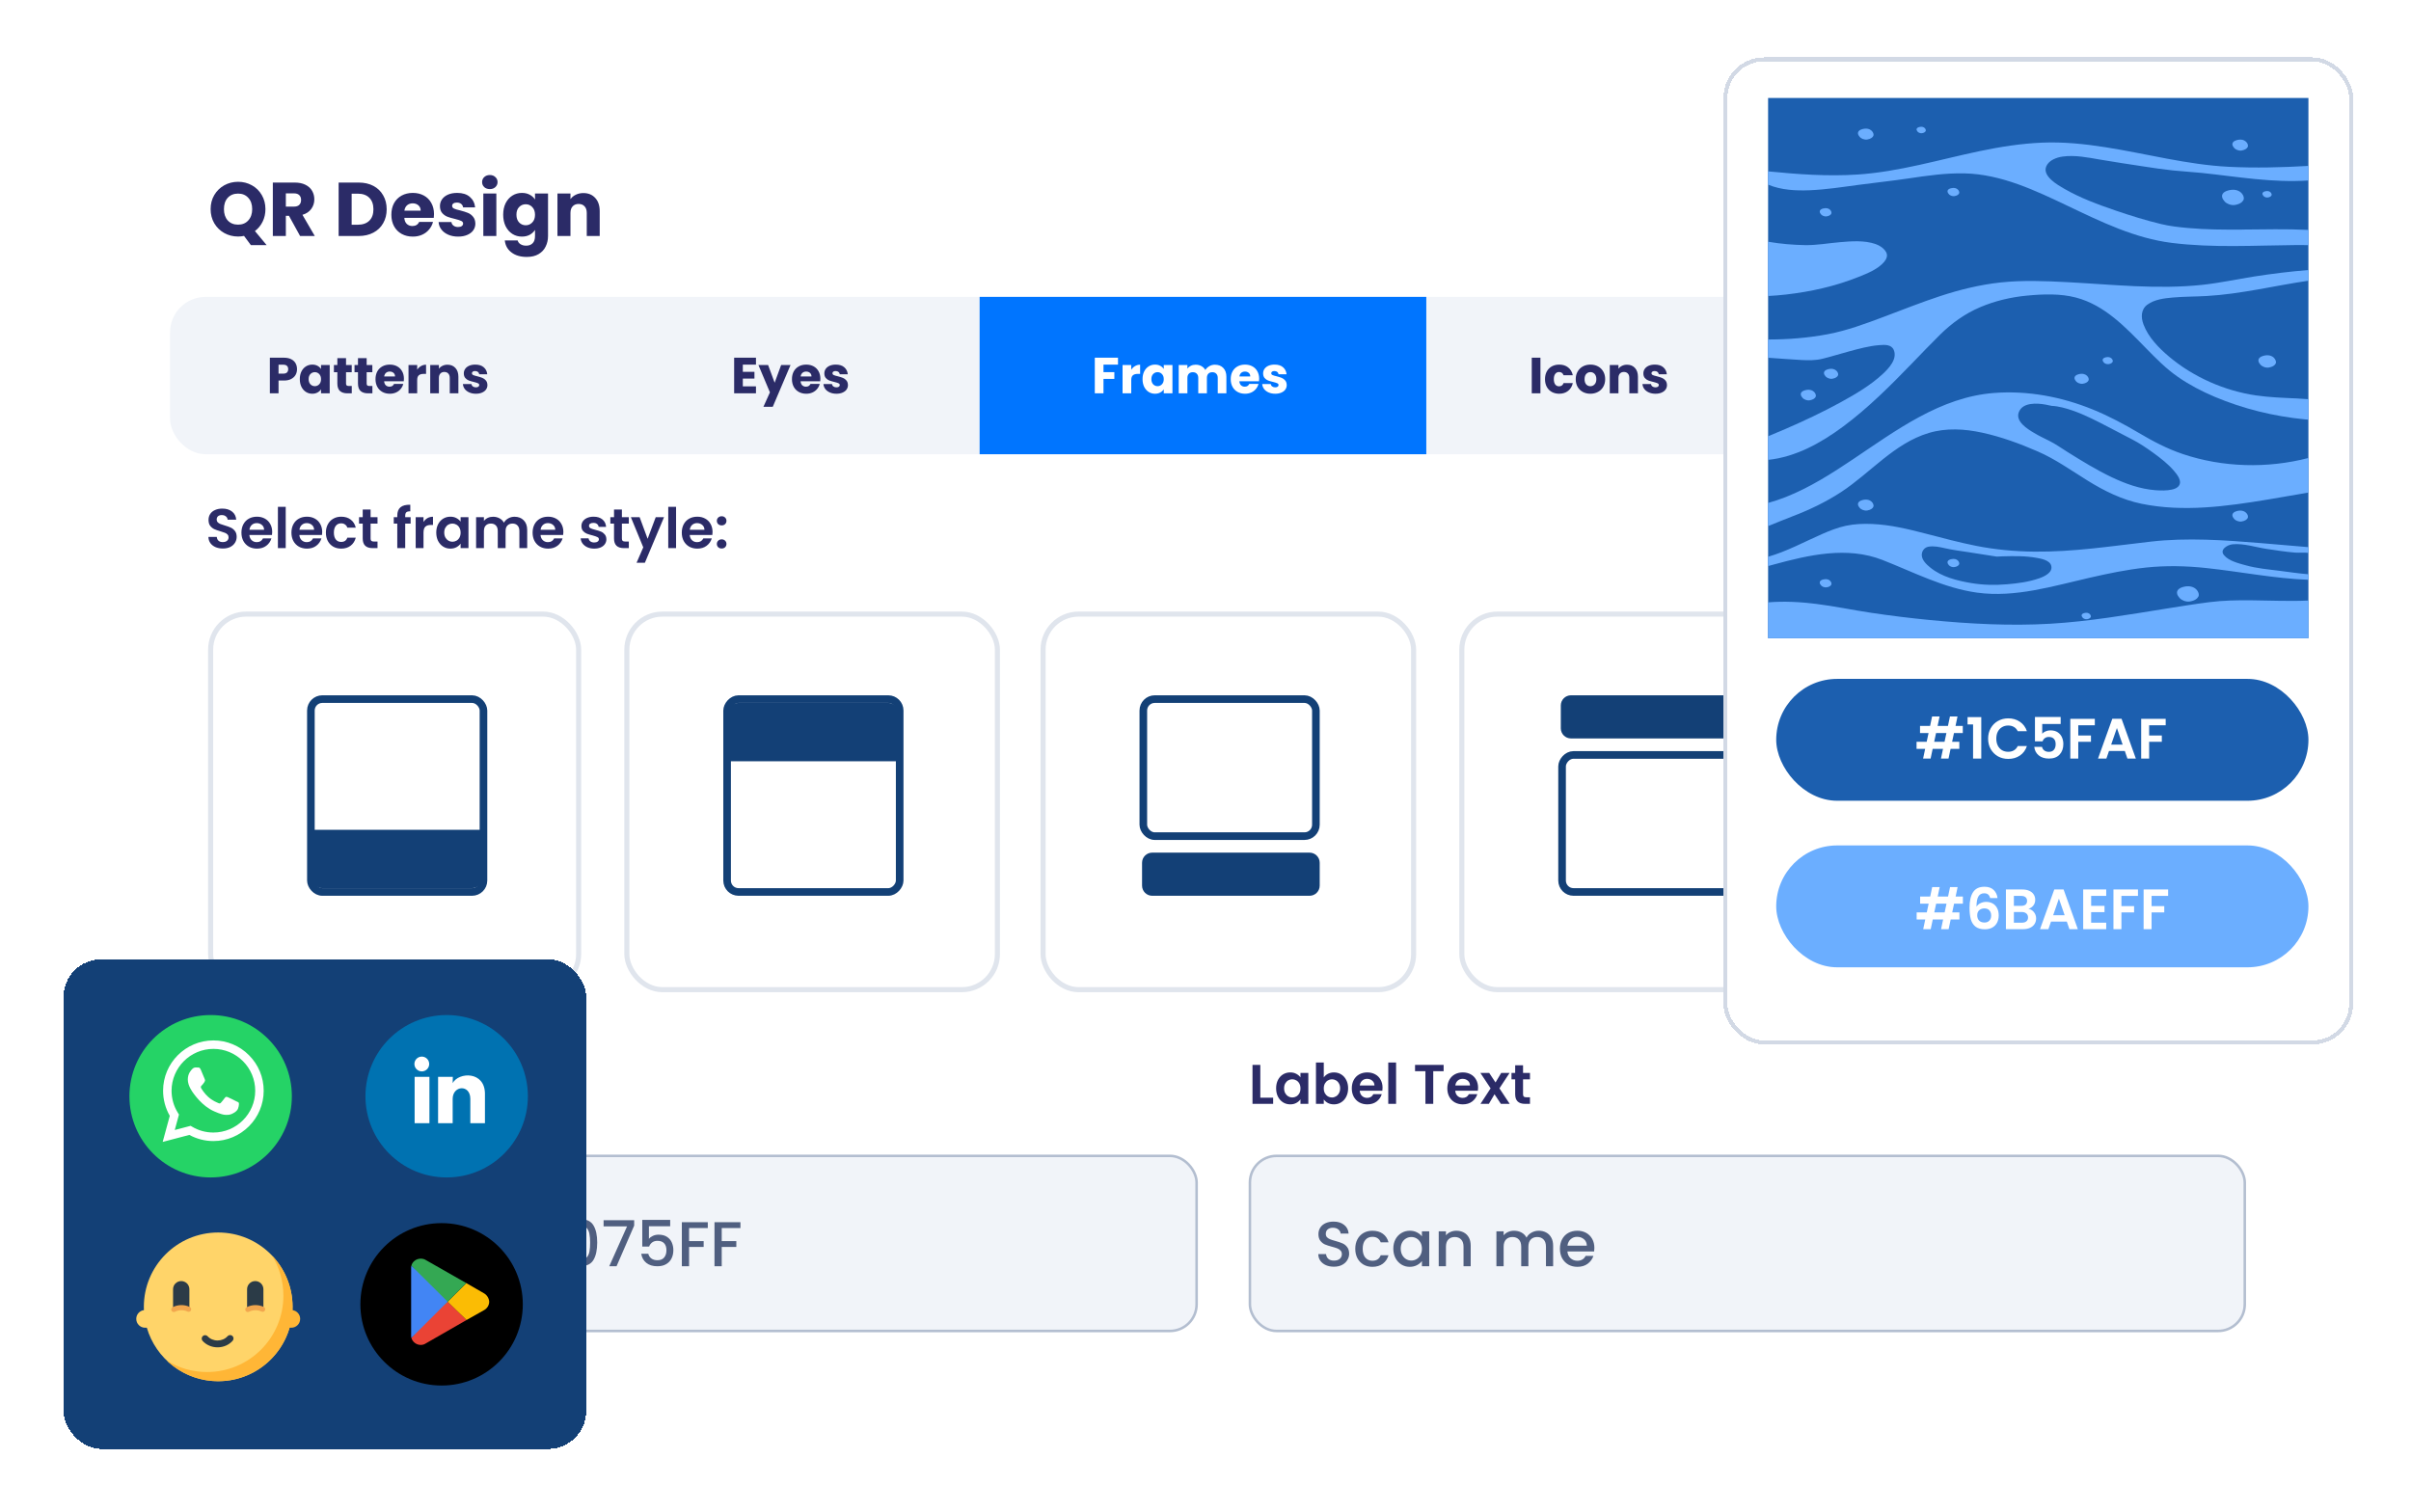 <svg width="950" height="596" viewBox="0 0 950 596" fill="none" xmlns="http://www.w3.org/2000/svg">
<g filter="url(#filter0_d_6279_6138)">
<rect x="45" y="36" width="862" height="520" rx="15" fill="white"/>
<g clip-path="url(#clip0_6279_6138)">
<rect x="67" y="116" width="819" height="62" rx="14" fill="#F1F4F9"/>
<rect x="386" y="116" width="176" height="81" fill="#0075FF"/>
<path d="M117.034 144.48C117.034 145.293 116.847 146.04 116.474 146.72C116.1 147.387 115.527 147.927 114.754 148.34C113.98 148.753 113.02 148.96 111.874 148.96H109.754V154H106.334V139.96H111.874C112.994 139.96 113.94 140.153 114.714 140.54C115.487 140.927 116.067 141.46 116.454 142.14C116.84 142.82 117.034 143.6 117.034 144.48ZM111.614 146.24C112.267 146.24 112.754 146.087 113.074 145.78C113.394 145.473 113.554 145.04 113.554 144.48C113.554 143.92 113.394 143.487 113.074 143.18C112.754 142.873 112.267 142.72 111.614 142.72H109.754V146.24H111.614ZM118.134 148.4C118.134 147.253 118.348 146.247 118.774 145.38C119.214 144.513 119.808 143.847 120.554 143.38C121.301 142.913 122.134 142.68 123.054 142.68C123.841 142.68 124.528 142.84 125.114 143.16C125.714 143.48 126.174 143.9 126.494 144.42V142.84H129.914V154H126.494V152.42C126.161 152.94 125.694 153.36 125.094 153.68C124.508 154 123.821 154.16 123.034 154.16C122.128 154.16 121.301 153.927 120.554 153.46C119.808 152.98 119.214 152.307 118.774 151.44C118.348 150.56 118.134 149.547 118.134 148.4ZM126.494 148.42C126.494 147.567 126.254 146.893 125.774 146.4C125.308 145.907 124.734 145.66 124.054 145.66C123.374 145.66 122.794 145.907 122.314 146.4C121.848 146.88 121.614 147.547 121.614 148.4C121.614 149.253 121.848 149.933 122.314 150.44C122.794 150.933 123.374 151.18 124.054 151.18C124.734 151.18 125.308 150.933 125.774 150.44C126.254 149.947 126.494 149.273 126.494 148.42ZM138.608 151.1V154H136.868C135.628 154 134.662 153.7 133.968 153.1C133.275 152.487 132.928 151.493 132.928 150.12V145.68H131.568V142.84H132.928V140.12H136.348V142.84H138.588V145.68H136.348V150.16C136.348 150.493 136.428 150.733 136.588 150.88C136.748 151.027 137.015 151.1 137.388 151.1H138.608ZM146.733 151.1V154H144.993C143.753 154 142.787 153.7 142.093 153.1C141.4 152.487 141.053 151.493 141.053 150.12V145.68H139.693V142.84H141.053V140.12H144.473V142.84H146.713V145.68H144.473V150.16C144.473 150.493 144.553 150.733 144.713 150.88C144.873 151.027 145.14 151.1 145.513 151.1H146.733ZM159.158 148.24C159.158 148.56 159.138 148.893 159.098 149.24H151.358C151.412 149.933 151.632 150.467 152.018 150.84C152.418 151.2 152.905 151.38 153.478 151.38C154.332 151.38 154.925 151.02 155.258 150.3H158.898C158.712 151.033 158.372 151.693 157.878 152.28C157.398 152.867 156.792 153.327 156.058 153.66C155.325 153.993 154.505 154.16 153.598 154.16C152.505 154.16 151.532 153.927 150.678 153.46C149.825 152.993 149.158 152.327 148.678 151.46C148.198 150.593 147.958 149.58 147.958 148.42C147.958 147.26 148.192 146.247 148.658 145.38C149.138 144.513 149.805 143.847 150.658 143.38C151.512 142.913 152.492 142.68 153.598 142.68C154.678 142.68 155.638 142.907 156.478 143.36C157.318 143.813 157.972 144.46 158.438 145.3C158.918 146.14 159.158 147.12 159.158 148.24ZM155.658 147.34C155.658 146.753 155.458 146.287 155.058 145.94C154.658 145.593 154.158 145.42 153.558 145.42C152.985 145.42 152.498 145.587 152.098 145.92C151.712 146.253 151.472 146.727 151.378 147.34H155.658ZM164.383 144.7C164.783 144.087 165.283 143.607 165.883 143.26C166.483 142.9 167.149 142.72 167.883 142.72V146.34H166.943C166.089 146.34 165.449 146.527 165.023 146.9C164.596 147.26 164.383 147.9 164.383 148.82V154H160.963V142.84H164.383V144.7ZM176.317 142.72C177.624 142.72 178.664 143.147 179.437 144C180.224 144.84 180.617 146 180.617 147.48V154H177.217V147.94C177.217 147.193 177.024 146.613 176.637 146.2C176.251 145.787 175.731 145.58 175.077 145.58C174.424 145.58 173.904 145.787 173.517 146.2C173.131 146.613 172.937 147.193 172.937 147.94V154H169.517V142.84H172.937V144.32C173.284 143.827 173.751 143.44 174.337 143.16C174.924 142.867 175.584 142.72 176.317 142.72ZM187.534 154.16C186.561 154.16 185.694 153.993 184.934 153.66C184.174 153.327 183.574 152.873 183.134 152.3C182.694 151.713 182.447 151.06 182.394 150.34H185.774C185.814 150.727 185.994 151.04 186.314 151.28C186.634 151.52 187.027 151.64 187.494 151.64C187.921 151.64 188.247 151.56 188.474 151.4C188.714 151.227 188.834 151.007 188.834 150.74C188.834 150.42 188.667 150.187 188.334 150.04C188.001 149.88 187.461 149.707 186.714 149.52C185.914 149.333 185.247 149.14 184.714 148.94C184.181 148.727 183.721 148.4 183.334 147.96C182.947 147.507 182.754 146.9 182.754 146.14C182.754 145.5 182.927 144.92 183.274 144.4C183.634 143.867 184.154 143.447 184.834 143.14C185.527 142.833 186.347 142.68 187.294 142.68C188.694 142.68 189.794 143.027 190.594 143.72C191.407 144.413 191.874 145.333 191.994 146.48H188.834C188.781 146.093 188.607 145.787 188.314 145.56C188.034 145.333 187.661 145.22 187.194 145.22C186.794 145.22 186.487 145.3 186.274 145.46C186.061 145.607 185.954 145.813 185.954 146.08C185.954 146.4 186.121 146.64 186.454 146.8C186.801 146.96 187.334 147.12 188.054 147.28C188.881 147.493 189.554 147.707 190.074 147.92C190.594 148.12 191.047 148.453 191.434 148.92C191.834 149.373 192.041 149.987 192.054 150.76C192.054 151.413 191.867 152 191.494 152.52C191.134 153.027 190.607 153.427 189.914 153.72C189.234 154.013 188.441 154.16 187.534 154.16Z" fill="#2B2B67"/>
<path d="M292.693 142.7V145.54H297.273V148.18H292.693V151.26H297.873V154H289.273V139.96H297.873V142.7H292.693ZM311.494 142.84L304.494 159.3H300.814L303.374 153.62L298.834 142.84H302.654L305.234 149.82L307.794 142.84H311.494ZM323.25 148.24C323.25 148.56 323.23 148.893 323.19 149.24H315.45C315.504 149.933 315.724 150.467 316.11 150.84C316.51 151.2 316.997 151.38 317.57 151.38C318.424 151.38 319.017 151.02 319.35 150.3H322.99C322.804 151.033 322.464 151.693 321.97 152.28C321.49 152.867 320.884 153.327 320.15 153.66C319.417 153.993 318.597 154.16 317.69 154.16C316.597 154.16 315.624 153.927 314.77 153.46C313.917 152.993 313.25 152.327 312.77 151.46C312.29 150.593 312.05 149.58 312.05 148.42C312.05 147.26 312.284 146.247 312.75 145.38C313.23 144.513 313.897 143.847 314.75 143.38C315.604 142.913 316.584 142.68 317.69 142.68C318.77 142.68 319.73 142.907 320.57 143.36C321.41 143.813 322.064 144.46 322.53 145.3C323.01 146.14 323.25 147.12 323.25 148.24ZM319.75 147.34C319.75 146.753 319.55 146.287 319.15 145.94C318.75 145.593 318.25 145.42 317.65 145.42C317.077 145.42 316.59 145.587 316.19 145.92C315.804 146.253 315.564 146.727 315.47 147.34H319.75ZM329.594 154.16C328.621 154.16 327.754 153.993 326.994 153.66C326.234 153.327 325.634 152.873 325.194 152.3C324.754 151.713 324.508 151.06 324.454 150.34H327.834C327.874 150.727 328.054 151.04 328.374 151.28C328.694 151.52 329.088 151.64 329.554 151.64C329.981 151.64 330.308 151.56 330.534 151.4C330.774 151.227 330.894 151.007 330.894 150.74C330.894 150.42 330.728 150.187 330.394 150.04C330.061 149.88 329.521 149.707 328.774 149.52C327.974 149.333 327.308 149.14 326.774 148.94C326.241 148.727 325.781 148.4 325.394 147.96C325.008 147.507 324.814 146.9 324.814 146.14C324.814 145.5 324.988 144.92 325.334 144.4C325.694 143.867 326.214 143.447 326.894 143.14C327.588 142.833 328.408 142.68 329.354 142.68C330.754 142.68 331.854 143.027 332.654 143.72C333.468 144.413 333.934 145.333 334.054 146.48H330.894C330.841 146.093 330.668 145.787 330.374 145.56C330.094 145.333 329.721 145.22 329.254 145.22C328.854 145.22 328.548 145.3 328.334 145.46C328.121 145.607 328.014 145.813 328.014 146.08C328.014 146.4 328.181 146.64 328.514 146.8C328.861 146.96 329.394 147.12 330.114 147.28C330.941 147.493 331.614 147.707 332.134 147.92C332.654 148.12 333.108 148.453 333.494 148.92C333.894 149.373 334.101 149.987 334.114 150.76C334.114 151.413 333.928 152 333.554 152.52C333.194 153.027 332.668 153.427 331.974 153.72C331.294 154.013 330.501 154.16 329.594 154.16Z" fill="#2B2B67"/>
<path d="M440.523 139.96V142.7H434.803V145.66H439.083V148.32H434.803V154H431.383V139.96H440.523ZM445.74 144.7C446.14 144.087 446.64 143.607 447.24 143.26C447.84 142.9 448.507 142.72 449.24 142.72V146.34H448.3C447.447 146.34 446.807 146.527 446.38 146.9C445.953 147.26 445.74 147.9 445.74 148.82V154H442.32V142.84H445.74V144.7ZM450.195 148.4C450.195 147.253 450.408 146.247 450.835 145.38C451.275 144.513 451.868 143.847 452.615 143.38C453.361 142.913 454.195 142.68 455.115 142.68C455.901 142.68 456.588 142.84 457.175 143.16C457.775 143.48 458.235 143.9 458.555 144.42V142.84H461.975V154H458.555V152.42C458.221 152.94 457.755 153.36 457.155 153.68C456.568 154 455.881 154.16 455.095 154.16C454.188 154.16 453.361 153.927 452.615 153.46C451.868 152.98 451.275 152.307 450.835 151.44C450.408 150.56 450.195 149.547 450.195 148.4ZM458.555 148.42C458.555 147.567 458.315 146.893 457.835 146.4C457.368 145.907 456.795 145.66 456.115 145.66C455.435 145.66 454.855 145.907 454.375 146.4C453.908 146.88 453.675 147.547 453.675 148.4C453.675 149.253 453.908 149.933 454.375 150.44C454.855 150.933 455.435 151.18 456.115 151.18C456.795 151.18 457.368 150.933 457.835 150.44C458.315 149.947 458.555 149.273 458.555 148.42ZM478.689 142.72C480.076 142.72 481.176 143.14 481.989 143.98C482.816 144.82 483.229 145.987 483.229 147.48V154H479.829V147.94C479.829 147.22 479.636 146.667 479.249 146.28C478.876 145.88 478.356 145.68 477.689 145.68C477.022 145.68 476.496 145.88 476.109 146.28C475.736 146.667 475.549 147.22 475.549 147.94V154H472.149V147.94C472.149 147.22 471.956 146.667 471.569 146.28C471.196 145.88 470.676 145.68 470.009 145.68C469.342 145.68 468.816 145.88 468.429 146.28C468.056 146.667 467.869 147.22 467.869 147.94V154H464.449V142.84H467.869V144.24C468.216 143.773 468.669 143.407 469.229 143.14C469.789 142.86 470.422 142.72 471.129 142.72C471.969 142.72 472.716 142.9 473.369 143.26C474.036 143.62 474.556 144.133 474.929 144.8C475.316 144.187 475.842 143.687 476.509 143.3C477.176 142.913 477.902 142.72 478.689 142.72ZM496.141 148.24C496.141 148.56 496.121 148.893 496.081 149.24H488.341C488.394 149.933 488.614 150.467 489.001 150.84C489.401 151.2 489.888 151.38 490.461 151.38C491.314 151.38 491.908 151.02 492.241 150.3H495.881C495.694 151.033 495.354 151.693 494.861 152.28C494.381 152.867 493.774 153.327 493.041 153.66C492.308 153.993 491.488 154.16 490.581 154.16C489.488 154.16 488.514 153.927 487.661 153.46C486.808 152.993 486.141 152.327 485.661 151.46C485.181 150.593 484.941 149.58 484.941 148.42C484.941 147.26 485.174 146.247 485.641 145.38C486.121 144.513 486.788 143.847 487.641 143.38C488.494 142.913 489.474 142.68 490.581 142.68C491.661 142.68 492.621 142.907 493.461 143.36C494.301 143.813 494.954 144.46 495.421 145.3C495.901 146.14 496.141 147.12 496.141 148.24ZM492.641 147.34C492.641 146.753 492.441 146.287 492.041 145.94C491.641 145.593 491.141 145.42 490.541 145.42C489.968 145.42 489.481 145.587 489.081 145.92C488.694 146.253 488.454 146.727 488.361 147.34H492.641ZM502.485 154.16C501.512 154.16 500.645 153.993 499.885 153.66C499.125 153.327 498.525 152.873 498.085 152.3C497.645 151.713 497.398 151.06 497.345 150.34H500.725C500.765 150.727 500.945 151.04 501.265 151.28C501.585 151.52 501.978 151.64 502.445 151.64C502.872 151.64 503.198 151.56 503.425 151.4C503.665 151.227 503.785 151.007 503.785 150.74C503.785 150.42 503.618 150.187 503.285 150.04C502.952 149.88 502.412 149.707 501.665 149.52C500.865 149.333 500.198 149.14 499.665 148.94C499.132 148.727 498.672 148.4 498.285 147.96C497.898 147.507 497.705 146.9 497.705 146.14C497.705 145.5 497.878 144.92 498.225 144.4C498.585 143.867 499.105 143.447 499.785 143.14C500.478 142.833 501.298 142.68 502.245 142.68C503.645 142.68 504.745 143.027 505.545 143.72C506.358 144.413 506.825 145.333 506.945 146.48H503.785C503.732 146.093 503.558 145.787 503.265 145.56C502.985 145.333 502.612 145.22 502.145 145.22C501.745 145.22 501.438 145.3 501.225 145.46C501.012 145.607 500.905 145.813 500.905 146.08C500.905 146.4 501.072 146.64 501.405 146.8C501.752 146.96 502.285 147.12 503.005 147.28C503.832 147.493 504.505 147.707 505.025 147.92C505.545 148.12 505.998 148.453 506.385 148.92C506.785 149.373 506.992 149.987 507.005 150.76C507.005 151.413 506.818 152 506.445 152.52C506.085 153.027 505.558 153.427 504.865 153.72C504.185 154.013 503.392 154.16 502.485 154.16Z" fill="white"/>
<path d="M606.974 139.96V154H603.554V139.96H606.974ZM608.773 148.42C608.773 147.26 609.006 146.247 609.473 145.38C609.953 144.513 610.613 143.847 611.453 143.38C612.306 142.913 613.28 142.68 614.373 142.68C615.773 142.68 616.94 143.047 617.873 143.78C618.82 144.513 619.44 145.547 619.733 146.88H616.093C615.786 146.027 615.193 145.6 614.313 145.6C613.686 145.6 613.186 145.847 612.813 146.34C612.44 146.82 612.253 147.513 612.253 148.42C612.253 149.327 612.44 150.027 612.813 150.52C613.186 151 613.686 151.24 614.313 151.24C615.193 151.24 615.786 150.813 616.093 149.96H619.733C619.44 151.267 618.82 152.293 617.873 153.04C616.926 153.787 615.76 154.16 614.373 154.16C613.28 154.16 612.306 153.927 611.453 153.46C610.613 152.993 609.953 152.327 609.473 151.46C609.006 150.593 608.773 149.58 608.773 148.42ZM626.642 154.16C625.549 154.16 624.562 153.927 623.682 153.46C622.816 152.993 622.129 152.327 621.622 151.46C621.129 150.593 620.882 149.58 620.882 148.42C620.882 147.273 621.136 146.267 621.642 145.4C622.149 144.52 622.842 143.847 623.722 143.38C624.602 142.913 625.589 142.68 626.682 142.68C627.776 142.68 628.762 142.913 629.642 143.38C630.522 143.847 631.216 144.52 631.722 145.4C632.229 146.267 632.482 147.273 632.482 148.42C632.482 149.567 632.222 150.58 631.702 151.46C631.196 152.327 630.496 152.993 629.602 153.46C628.722 153.927 627.736 154.16 626.642 154.16ZM626.642 151.2C627.296 151.2 627.849 150.96 628.302 150.48C628.769 150 629.002 149.313 629.002 148.42C629.002 147.527 628.776 146.84 628.322 146.36C627.882 145.88 627.336 145.64 626.682 145.64C626.016 145.64 625.462 145.88 625.022 146.36C624.582 146.827 624.362 147.513 624.362 148.42C624.362 149.313 624.576 150 625.002 150.48C625.442 150.96 625.989 151.2 626.642 151.2ZM641.097 142.72C642.403 142.72 643.443 143.147 644.217 144C645.003 144.84 645.397 146 645.397 147.48V154H641.997V147.94C641.997 147.193 641.803 146.613 641.417 146.2C641.03 145.787 640.51 145.58 639.857 145.58C639.203 145.58 638.683 145.787 638.297 146.2C637.91 146.613 637.717 147.193 637.717 147.94V154H634.297V142.84H637.717V144.32C638.063 143.827 638.53 143.44 639.117 143.16C639.703 142.867 640.363 142.72 641.097 142.72ZM652.313 154.16C651.34 154.16 650.473 153.993 649.713 153.66C648.953 153.327 648.353 152.873 647.913 152.3C647.473 151.713 647.227 151.06 647.173 150.34H650.553C650.593 150.727 650.773 151.04 651.093 151.28C651.413 151.52 651.807 151.64 652.273 151.64C652.7 151.64 653.027 151.56 653.253 151.4C653.493 151.227 653.613 151.007 653.613 150.74C653.613 150.42 653.447 150.187 653.113 150.04C652.78 149.88 652.24 149.707 651.493 149.52C650.693 149.333 650.027 149.14 649.493 148.94C648.96 148.727 648.5 148.4 648.113 147.96C647.727 147.507 647.533 146.9 647.533 146.14C647.533 145.5 647.707 144.92 648.053 144.4C648.413 143.867 648.933 143.447 649.613 143.14C650.307 142.833 651.127 142.68 652.073 142.68C653.473 142.68 654.573 143.027 655.373 143.72C656.187 144.413 656.653 145.333 656.773 146.48H653.613C653.56 146.093 653.387 145.787 653.093 145.56C652.813 145.333 652.44 145.22 651.973 145.22C651.573 145.22 651.267 145.3 651.053 145.46C650.84 145.607 650.733 145.813 650.733 146.08C650.733 146.4 650.9 146.64 651.233 146.8C651.58 146.96 652.113 147.12 652.833 147.28C653.66 147.493 654.333 147.707 654.853 147.92C655.373 148.12 655.827 148.453 656.213 148.92C656.613 149.373 656.82 149.987 656.833 150.76C656.833 151.413 656.647 152 656.273 152.52C655.913 153.027 655.387 153.427 654.693 153.72C654.013 154.013 653.22 154.16 652.313 154.16Z" fill="#2B2B67"/>
<path d="M756.36 139.96V142.7H752.64V154H749.22V142.7H745.5V139.96H756.36ZM768.596 148.24C768.596 148.56 768.576 148.893 768.536 149.24H760.796C760.849 149.933 761.069 150.467 761.456 150.84C761.856 151.2 762.343 151.38 762.916 151.38C763.769 151.38 764.363 151.02 764.696 150.3H768.336C768.149 151.033 767.809 151.693 767.316 152.28C766.836 152.867 766.229 153.327 765.496 153.66C764.763 153.993 763.943 154.16 763.036 154.16C761.943 154.16 760.969 153.927 760.116 153.46C759.263 152.993 758.596 152.327 758.116 151.46C757.636 150.593 757.396 149.58 757.396 148.42C757.396 147.26 757.629 146.247 758.096 145.38C758.576 144.513 759.243 143.847 760.096 143.38C760.949 142.913 761.929 142.68 763.036 142.68C764.116 142.68 765.076 142.907 765.916 143.36C766.756 143.813 767.409 144.46 767.876 145.3C768.356 146.14 768.596 147.12 768.596 148.24ZM765.096 147.34C765.096 146.753 764.896 146.287 764.496 145.94C764.096 145.593 763.596 145.42 762.996 145.42C762.423 145.42 761.936 145.587 761.536 145.92C761.149 146.253 760.909 146.727 760.816 147.34H765.096ZM784.64 142.72C786.027 142.72 787.127 143.14 787.94 143.98C788.767 144.82 789.18 145.987 789.18 147.48V154H785.78V147.94C785.78 147.22 785.587 146.667 785.2 146.28C784.827 145.88 784.307 145.68 783.64 145.68C782.973 145.68 782.447 145.88 782.06 146.28C781.687 146.667 781.5 147.22 781.5 147.94V154H778.1V147.94C778.1 147.22 777.907 146.667 777.52 146.28C777.147 145.88 776.627 145.68 775.96 145.68C775.293 145.68 774.767 145.88 774.38 146.28C774.007 146.667 773.82 147.22 773.82 147.94V154H770.4V142.84H773.82V144.24C774.167 143.773 774.62 143.407 775.18 143.14C775.74 142.86 776.373 142.72 777.08 142.72C777.92 142.72 778.667 142.9 779.32 143.26C779.987 143.62 780.507 144.133 780.88 144.8C781.267 144.187 781.793 143.687 782.46 143.3C783.127 142.913 783.853 142.72 784.64 142.72ZM794.992 144.42C795.325 143.9 795.785 143.48 796.372 143.16C796.959 142.84 797.645 142.68 798.432 142.68C799.352 142.68 800.185 142.913 800.932 143.38C801.679 143.847 802.265 144.513 802.692 145.38C803.132 146.247 803.352 147.253 803.352 148.4C803.352 149.547 803.132 150.56 802.692 151.44C802.265 152.307 801.679 152.98 800.932 153.46C800.185 153.927 799.352 154.16 798.432 154.16C797.659 154.16 796.972 154 796.372 153.68C795.785 153.36 795.325 152.947 794.992 152.44V159.32H791.572V142.84H794.992V144.42ZM799.872 148.4C799.872 147.547 799.632 146.88 799.152 146.4C798.685 145.907 798.105 145.66 797.412 145.66C796.732 145.66 796.152 145.907 795.672 146.4C795.205 146.893 794.972 147.567 794.972 148.42C794.972 149.273 795.205 149.947 795.672 150.44C796.152 150.933 796.732 151.18 797.412 151.18C798.092 151.18 798.672 150.933 799.152 150.44C799.632 149.933 799.872 149.253 799.872 148.4ZM808.566 139.2V154H805.146V139.2H808.566ZM810.365 148.4C810.365 147.253 810.578 146.247 811.005 145.38C811.445 144.513 812.038 143.847 812.785 143.38C813.531 142.913 814.365 142.68 815.285 142.68C816.071 142.68 816.758 142.84 817.345 143.16C817.945 143.48 818.405 143.9 818.725 144.42V142.84H822.145V154H818.725V152.42C818.391 152.94 817.925 153.36 817.325 153.68C816.738 154 816.051 154.16 815.265 154.16C814.358 154.16 813.531 153.927 812.785 153.46C812.038 152.98 811.445 152.307 811.005 151.44C810.578 150.56 810.365 149.547 810.365 148.4ZM818.725 148.42C818.725 147.567 818.485 146.893 818.005 146.4C817.538 145.907 816.965 145.66 816.285 145.66C815.605 145.66 815.025 145.907 814.545 146.4C814.078 146.88 813.845 147.547 813.845 148.4C813.845 149.253 814.078 149.933 814.545 150.44C815.025 150.933 815.605 151.18 816.285 151.18C816.965 151.18 817.538 150.933 818.005 150.44C818.485 149.947 818.725 149.273 818.725 148.42ZM830.839 151.1V154H829.099C827.859 154 826.892 153.7 826.199 153.1C825.506 152.487 825.159 151.493 825.159 150.12V145.68H823.799V142.84H825.159V140.12H828.579V142.84H830.819V145.68H828.579V150.16C828.579 150.493 828.659 150.733 828.819 150.88C828.979 151.027 829.246 151.1 829.619 151.1H830.839ZM843.264 148.24C843.264 148.56 843.244 148.893 843.204 149.24H835.464C835.517 149.933 835.737 150.467 836.124 150.84C836.524 151.2 837.011 151.38 837.584 151.38C838.437 151.38 839.031 151.02 839.364 150.3H843.004C842.817 151.033 842.477 151.693 841.984 152.28C841.504 152.867 840.897 153.327 840.164 153.66C839.431 153.993 838.611 154.16 837.704 154.16C836.611 154.16 835.637 153.927 834.784 153.46C833.931 152.993 833.264 152.327 832.784 151.46C832.304 150.593 832.064 149.58 832.064 148.42C832.064 147.26 832.297 146.247 832.764 145.38C833.244 144.513 833.911 143.847 834.764 143.38C835.617 142.913 836.597 142.68 837.704 142.68C838.784 142.68 839.744 142.907 840.584 143.36C841.424 143.813 842.077 144.46 842.544 145.3C843.024 146.14 843.264 147.12 843.264 148.24ZM839.764 147.34C839.764 146.753 839.564 146.287 839.164 145.94C838.764 145.593 838.264 145.42 837.664 145.42C837.091 145.42 836.604 145.587 836.204 145.92C835.817 146.253 835.577 146.727 835.484 147.34H839.764ZM849.608 154.16C848.635 154.16 847.768 153.993 847.008 153.66C846.248 153.327 845.648 152.873 845.208 152.3C844.768 151.713 844.521 151.06 844.468 150.34H847.848C847.888 150.727 848.068 151.04 848.388 151.28C848.708 151.52 849.101 151.64 849.568 151.64C849.995 151.64 850.321 151.56 850.548 151.4C850.788 151.227 850.908 151.007 850.908 150.74C850.908 150.42 850.741 150.187 850.408 150.04C850.075 149.88 849.535 149.707 848.788 149.52C847.988 149.333 847.321 149.14 846.788 148.94C846.255 148.727 845.795 148.4 845.408 147.96C845.021 147.507 844.828 146.9 844.828 146.14C844.828 145.5 845.001 144.92 845.348 144.4C845.708 143.867 846.228 143.447 846.908 143.14C847.601 142.833 848.421 142.68 849.368 142.68C850.768 142.68 851.868 143.027 852.668 143.72C853.481 144.413 853.948 145.333 854.068 146.48H850.908C850.855 146.093 850.681 145.787 850.388 145.56C850.108 145.333 849.735 145.22 849.268 145.22C848.868 145.22 848.561 145.3 848.348 145.46C848.135 145.607 848.028 145.813 848.028 146.08C848.028 146.4 848.195 146.64 848.528 146.8C848.875 146.96 849.408 147.12 850.128 147.28C850.955 147.493 851.628 147.707 852.148 147.92C852.668 148.12 853.121 148.453 853.508 148.92C853.908 149.373 854.115 149.987 854.128 150.76C854.128 151.413 853.941 152 853.568 152.52C853.208 153.027 852.681 153.427 851.988 153.72C851.308 154.013 850.515 154.16 849.608 154.16Z" fill="#2B2B67"/>
</g>
<path d="M98.86 95.6L96.16 91.97C95.36 92.13 94.58 92.21 93.82 92.21C91.84 92.21 90.02 91.75 88.36 90.83C86.72 89.91 85.41 88.63 84.43 86.99C83.47 85.33 82.99 83.47 82.99 81.41C82.99 79.35 83.47 77.5 84.43 75.86C85.41 74.22 86.72 72.94 88.36 72.02C90.02 71.1 91.84 70.64 93.82 70.64C95.8 70.64 97.61 71.1 99.25 72.02C100.91 72.94 102.21 74.22 103.15 75.86C104.11 77.5 104.59 79.35 104.59 81.41C104.59 83.21 104.22 84.86 103.48 86.36C102.76 87.84 101.75 89.07 100.45 90.05L105.07 95.6H98.86ZM88.24 81.41C88.24 83.27 88.74 84.76 89.74 85.88C90.76 86.98 92.12 87.53 93.82 87.53C95.5 87.53 96.84 86.97 97.84 85.85C98.86 84.73 99.37 83.25 99.37 81.41C99.37 79.55 98.86 78.07 97.84 76.97C96.84 75.85 95.5 75.29 93.82 75.29C92.12 75.29 90.76 75.84 89.74 76.94C88.74 78.04 88.24 79.53 88.24 81.41ZM118.243 92L113.863 84.05H112.633V92H107.503V70.94H116.113C117.773 70.94 119.183 71.23 120.343 71.81C121.523 72.39 122.403 73.19 122.983 74.21C123.563 75.21 123.853 76.33 123.853 77.57C123.853 78.97 123.453 80.22 122.653 81.32C121.873 82.42 120.713 83.2 119.173 83.66L124.033 92H118.243ZM112.633 80.42H115.813C116.753 80.42 117.453 80.19 117.913 79.73C118.393 79.27 118.633 78.62 118.633 77.78C118.633 76.98 118.393 76.35 117.913 75.89C117.453 75.43 116.753 75.2 115.813 75.2H112.633V80.42ZM141.32 70.94C143.54 70.94 145.48 71.38 147.14 72.26C148.8 73.14 150.08 74.38 150.98 75.98C151.9 77.56 152.36 79.39 152.36 81.47C152.36 83.53 151.9 85.36 150.98 86.96C150.08 88.56 148.79 89.8 147.11 90.68C145.45 91.56 143.52 92 141.32 92H133.43V70.94H141.32ZM140.99 87.56C142.93 87.56 144.44 87.03 145.52 85.97C146.6 84.91 147.14 83.41 147.14 81.47C147.14 79.53 146.6 78.02 145.52 76.94C144.44 75.86 142.93 75.32 140.99 75.32H138.56V87.56H140.99ZM171.007 83.36C171.007 83.84 170.977 84.34 170.917 84.86H159.307C159.387 85.9 159.717 86.7 160.297 87.26C160.897 87.8 161.627 88.07 162.487 88.07C163.767 88.07 164.657 87.53 165.157 86.45H170.617C170.337 87.55 169.827 88.54 169.087 89.42C168.367 90.3 167.457 90.99 166.357 91.49C165.257 91.99 164.027 92.24 162.667 92.24C161.027 92.24 159.567 91.89 158.287 91.19C157.007 90.49 156.007 89.49 155.287 88.19C154.567 86.89 154.207 85.37 154.207 83.63C154.207 81.89 154.557 80.37 155.257 79.07C155.977 77.77 156.977 76.77 158.257 76.07C159.537 75.37 161.007 75.02 162.667 75.02C164.287 75.02 165.727 75.36 166.987 76.04C168.247 76.72 169.227 77.69 169.927 78.95C170.647 80.21 171.007 81.68 171.007 83.36ZM165.757 82.01C165.757 81.13 165.457 80.43 164.857 79.91C164.257 79.39 163.507 79.13 162.607 79.13C161.747 79.13 161.017 79.38 160.417 79.88C159.837 80.38 159.477 81.09 159.337 82.01H165.757ZM180.524 92.24C179.064 92.24 177.764 91.99 176.624 91.49C175.484 90.99 174.584 90.31 173.924 89.45C173.264 88.57 172.894 87.59 172.814 86.51H177.884C177.944 87.09 178.214 87.56 178.694 87.92C179.174 88.28 179.764 88.46 180.464 88.46C181.104 88.46 181.594 88.34 181.934 88.1C182.294 87.84 182.474 87.51 182.474 87.11C182.474 86.63 182.224 86.28 181.724 86.06C181.224 85.82 180.414 85.56 179.294 85.28C178.094 85 177.094 84.71 176.294 84.41C175.494 84.09 174.804 83.6 174.224 82.94C173.644 82.26 173.354 81.35 173.354 80.21C173.354 79.25 173.614 78.38 174.134 77.6C174.674 76.8 175.454 76.17 176.474 75.71C177.514 75.25 178.744 75.02 180.164 75.02C182.264 75.02 183.914 75.54 185.114 76.58C186.334 77.62 187.034 79 187.214 80.72H182.474C182.394 80.14 182.134 79.68 181.694 79.34C181.274 79 180.714 78.83 180.014 78.83C179.414 78.83 178.954 78.95 178.634 79.19C178.314 79.41 178.154 79.72 178.154 80.12C178.154 80.6 178.404 80.96 178.904 81.2C179.424 81.44 180.224 81.68 181.304 81.92C182.544 82.24 183.554 82.56 184.334 82.88C185.114 83.18 185.794 83.68 186.374 84.38C186.974 85.06 187.284 85.98 187.304 87.14C187.304 88.12 187.024 89 186.464 89.78C185.924 90.54 185.134 91.14 184.094 91.58C183.074 92.02 181.884 92.24 180.524 92.24ZM193.022 73.52C192.122 73.52 191.382 73.26 190.802 72.74C190.242 72.2 189.962 71.54 189.962 70.76C189.962 69.96 190.242 69.3 190.802 68.78C191.382 68.24 192.122 67.97 193.022 67.97C193.902 67.97 194.622 68.24 195.182 68.78C195.762 69.3 196.052 69.96 196.052 70.76C196.052 71.54 195.762 72.2 195.182 72.74C194.622 73.26 193.902 73.52 193.022 73.52ZM195.572 75.26V92H190.442V75.26H195.572ZM205.65 75.02C206.83 75.02 207.86 75.26 208.74 75.74C209.64 76.22 210.33 76.85 210.81 77.63V75.26H215.94V91.97C215.94 93.51 215.63 94.9 215.01 96.14C214.41 97.4 213.48 98.4 212.22 99.14C210.98 99.88 209.43 100.25 207.57 100.25C205.09 100.25 203.08 99.66 201.54 98.48C200 97.32 199.12 95.74 198.9 93.74H203.97C204.13 94.38 204.51 94.88 205.11 95.24C205.71 95.62 206.45 95.81 207.33 95.81C208.39 95.81 209.23 95.5 209.85 94.88C210.49 94.28 210.81 93.31 210.81 91.97V89.6C210.31 90.38 209.62 91.02 208.74 91.52C207.86 92 206.83 92.24 205.65 92.24C204.27 92.24 203.02 91.89 201.9 91.19C200.78 90.47 199.89 89.46 199.23 88.16C198.59 86.84 198.27 85.32 198.27 83.6C198.27 81.88 198.59 80.37 199.23 79.07C199.89 77.77 200.78 76.77 201.9 76.07C203.02 75.37 204.27 75.02 205.65 75.02ZM210.81 83.63C210.81 82.35 210.45 81.34 209.73 80.6C209.03 79.86 208.17 79.49 207.15 79.49C206.13 79.49 205.26 79.86 204.54 80.6C203.84 81.32 203.49 82.32 203.49 83.6C203.49 84.88 203.84 85.9 204.54 86.66C205.26 87.4 206.13 87.77 207.15 87.77C208.17 87.77 209.03 87.4 209.73 86.66C210.45 85.92 210.81 84.91 210.81 83.63ZM229.851 75.08C231.811 75.08 233.371 75.72 234.531 77C235.711 78.26 236.301 80 236.301 82.22V92H231.201V82.91C231.201 81.79 230.911 80.92 230.331 80.3C229.751 79.68 228.971 79.37 227.991 79.37C227.011 79.37 226.231 79.68 225.651 80.3C225.071 80.92 224.781 81.79 224.781 82.91V92H219.651V75.26H224.781V77.48C225.301 76.74 226.001 76.16 226.881 75.74C227.761 75.3 228.751 75.08 229.851 75.08Z" fill="#2B2B67"/>
<g filter="url(#filter1_d_6279_6138)">
<rect x="82" y="240" width="147" height="150" rx="15" fill="white"/>
<rect x="83" y="241" width="145" height="148" rx="14" stroke="#E0E5ED" stroke-width="2"/>
<rect x="122.5" y="274.5" width="68" height="76" rx="4.5" stroke="#134076" stroke-width="3"/>
<path d="M123 326H190V345C190 347.209 188.209 349 186 349H127C124.791 349 123 347.209 123 345V326Z" fill="#134076"/>
</g>
<g filter="url(#filter2_d_6279_6138)">
<rect x="246" y="240" width="148" height="150" rx="15" fill="white"/>
<rect x="247" y="241" width="146" height="148" rx="14" stroke="#E0E5ED" stroke-width="2"/>
<rect x="1.5" y="-1.5" width="68" height="76" rx="4.5" transform="matrix(1 0 0 -1 285 349)" stroke="#134076" stroke-width="3"/>
<path d="M287 299H354V280C354 277.791 352.209 276 350 276H291C288.791 276 287 277.791 287 280V299Z" fill="#134076"/>
</g>
<g filter="url(#filter3_d_6279_6138)">
<rect x="410" y="240" width="148" height="150" rx="15" fill="white"/>
<rect x="411" y="241" width="146" height="148" rx="14" stroke="#E0E5ED" stroke-width="2"/>
<rect x="450.5" y="274.5" width="68" height="54" rx="4.5" stroke="#134076" stroke-width="3"/>
<path d="M450 339C450 336.791 451.791 335 454 335H516C518.209 335 520 336.791 520 339V348C520 350.209 518.209 352 516 352H454C451.791 352 450 350.209 450 348V339Z" fill="#134076"/>
</g>
<g filter="url(#filter4_d_6279_6138)">
<rect x="575" y="240" width="147" height="150" rx="15" fill="white"/>
<rect x="576" y="241" width="145" height="148" rx="14" stroke="#E0E5ED" stroke-width="2"/>
<rect x="1.5" y="-1.5" width="68" height="54" rx="4.5" transform="matrix(1 0 0 -1 614 349)" stroke="#134076" stroke-width="3"/>
<path d="M615 286C615 288.209 616.791 290 619 290H681C683.209 290 685 288.209 685 286V277C685 274.791 683.209 273 681 273H619C616.791 273 615 274.791 615 277V286Z" fill="#134076"/>
</g>
<g filter="url(#filter5_d_6279_6138)">
<rect x="738" y="240" width="147" height="150" rx="15" fill="white"/>
<rect x="739" y="241" width="145" height="148" rx="14" stroke="#E0E5ED" stroke-width="2"/>
<mask id="path-28-inside-1_6279_6138" fill="white">
<rect x="777" y="273" width="71" height="79" rx="6"/>
</mask>
<rect x="777" y="273" width="71" height="79" rx="6" stroke="#134076" stroke-width="16" mask="url(#path-28-inside-1_6279_6138)"/>
</g>
<path d="M87.82 215.154C86.749 215.154 85.781 214.971 84.916 214.604C84.065 214.237 83.391 213.709 82.892 213.02C82.393 212.331 82.137 211.517 82.122 210.578H85.422C85.466 211.209 85.686 211.707 86.082 212.074C86.493 212.441 87.05 212.624 87.754 212.624C88.473 212.624 89.037 212.455 89.448 212.118C89.859 211.766 90.064 211.311 90.064 210.754C90.064 210.299 89.925 209.925 89.646 209.632C89.367 209.339 89.015 209.111 88.59 208.95C88.179 208.774 87.607 208.583 86.874 208.378C85.877 208.085 85.063 207.799 84.432 207.52C83.816 207.227 83.281 206.794 82.826 206.222C82.386 205.635 82.166 204.858 82.166 203.89C82.166 202.981 82.393 202.189 82.848 201.514C83.303 200.839 83.941 200.326 84.762 199.974C85.583 199.607 86.522 199.424 87.578 199.424C89.162 199.424 90.445 199.813 91.428 200.59C92.425 201.353 92.975 202.423 93.078 203.802H89.69C89.661 203.274 89.433 202.841 89.008 202.504C88.597 202.152 88.047 201.976 87.358 201.976C86.757 201.976 86.273 202.13 85.906 202.438C85.554 202.746 85.378 203.193 85.378 203.78C85.378 204.191 85.51 204.535 85.774 204.814C86.053 205.078 86.39 205.298 86.786 205.474C87.197 205.635 87.769 205.826 88.502 206.046C89.499 206.339 90.313 206.633 90.944 206.926C91.575 207.219 92.117 207.659 92.572 208.246C93.027 208.833 93.254 209.603 93.254 210.556C93.254 211.377 93.041 212.14 92.616 212.844C92.191 213.548 91.567 214.113 90.746 214.538C89.925 214.949 88.949 215.154 87.82 215.154ZM107.254 208.642C107.254 209.082 107.225 209.478 107.166 209.83H98.256C98.33 210.71 98.638 211.399 99.18 211.898C99.723 212.397 100.39 212.646 101.182 212.646C102.326 212.646 103.14 212.155 103.624 211.172H106.946C106.594 212.345 105.92 213.313 104.922 214.076C103.925 214.824 102.7 215.198 101.248 215.198C100.075 215.198 99.019 214.941 98.08 214.428C97.156 213.9 96.43 213.159 95.902 212.206C95.389 211.253 95.132 210.153 95.132 208.906C95.132 207.645 95.389 206.537 95.902 205.584C96.416 204.631 97.134 203.897 98.058 203.384C98.982 202.871 100.046 202.614 101.248 202.614C102.407 202.614 103.441 202.863 104.35 203.362C105.274 203.861 105.986 204.572 106.484 205.496C106.998 206.405 107.254 207.454 107.254 208.642ZM104.064 207.762C104.05 206.97 103.764 206.339 103.206 205.87C102.649 205.386 101.967 205.144 101.16 205.144C100.398 205.144 99.752 205.379 99.224 205.848C98.711 206.303 98.396 206.941 98.278 207.762H104.064ZM112.582 198.72V215H109.502V198.72H112.582ZM126.955 208.642C126.955 209.082 126.926 209.478 126.867 209.83H117.957C118.031 210.71 118.339 211.399 118.881 211.898C119.424 212.397 120.091 212.646 120.883 212.646C122.027 212.646 122.841 212.155 123.325 211.172H126.647C126.295 212.345 125.621 213.313 124.623 214.076C123.626 214.824 122.401 215.198 120.949 215.198C119.776 215.198 118.72 214.941 117.781 214.428C116.857 213.9 116.131 213.159 115.603 212.206C115.09 211.253 114.833 210.153 114.833 208.906C114.833 207.645 115.09 206.537 115.603 205.584C116.117 204.631 116.835 203.897 117.759 203.384C118.683 202.871 119.747 202.614 120.949 202.614C122.108 202.614 123.142 202.863 124.051 203.362C124.975 203.861 125.687 204.572 126.185 205.496C126.699 206.405 126.955 207.454 126.955 208.642ZM123.765 207.762C123.751 206.97 123.465 206.339 122.907 205.87C122.35 205.386 121.668 205.144 120.861 205.144C120.099 205.144 119.453 205.379 118.925 205.848C118.412 206.303 118.097 206.941 117.979 207.762H123.765ZM128.412 208.906C128.412 207.645 128.668 206.545 129.182 205.606C129.695 204.653 130.406 203.919 131.316 203.406C132.225 202.878 133.266 202.614 134.44 202.614C135.95 202.614 137.197 202.995 138.18 203.758C139.177 204.506 139.844 205.562 140.182 206.926H136.86C136.684 206.398 136.383 205.987 135.958 205.694C135.547 205.386 135.034 205.232 134.418 205.232C133.538 205.232 132.841 205.555 132.328 206.2C131.814 206.831 131.558 207.733 131.558 208.906C131.558 210.065 131.814 210.967 132.328 211.612C132.841 212.243 133.538 212.558 134.418 212.558C135.664 212.558 136.478 212.001 136.86 210.886H140.182C139.844 212.206 139.177 213.255 138.18 214.032C137.182 214.809 135.936 215.198 134.44 215.198C133.266 215.198 132.225 214.941 131.316 214.428C130.406 213.9 129.695 213.167 129.182 212.228C128.668 211.275 128.412 210.167 128.412 208.906ZM146.024 205.342V211.238C146.024 211.649 146.119 211.949 146.31 212.14C146.515 212.316 146.853 212.404 147.322 212.404H148.752V215H146.816C144.22 215 142.922 213.739 142.922 211.216V205.342H141.47V202.812H142.922V199.798H146.024V202.812H148.752V205.342H146.024ZM161.797 205.342H159.663V215H156.539V205.342H155.153V202.812H156.539V202.196C156.539 200.7 156.965 199.6 157.815 198.896C158.666 198.192 159.949 197.862 161.665 197.906V200.502C160.917 200.487 160.397 200.612 160.103 200.876C159.81 201.14 159.663 201.617 159.663 202.306V202.812H161.797V205.342ZM166.873 204.704C167.269 204.059 167.783 203.553 168.413 203.186C169.059 202.819 169.792 202.636 170.613 202.636V205.87H169.799C168.831 205.87 168.098 206.097 167.599 206.552C167.115 207.007 166.873 207.799 166.873 208.928V215H163.793V202.812H166.873V204.704ZM171.896 208.862C171.896 207.63 172.138 206.537 172.622 205.584C173.121 204.631 173.788 203.897 174.624 203.384C175.475 202.871 176.421 202.614 177.462 202.614C178.371 202.614 179.163 202.797 179.838 203.164C180.527 203.531 181.077 203.993 181.488 204.55V202.812H184.59V215H181.488V213.218C181.092 213.79 180.542 214.267 179.838 214.648C179.149 215.015 178.349 215.198 177.44 215.198C176.413 215.198 175.475 214.934 174.624 214.406C173.788 213.878 173.121 213.137 172.622 212.184C172.138 211.216 171.896 210.109 171.896 208.862ZM181.488 208.906C181.488 208.158 181.341 207.52 181.048 206.992C180.755 206.449 180.359 206.039 179.86 205.76C179.361 205.467 178.826 205.32 178.254 205.32C177.682 205.32 177.154 205.459 176.67 205.738C176.186 206.017 175.79 206.427 175.482 206.97C175.189 207.498 175.042 208.129 175.042 208.862C175.042 209.595 175.189 210.241 175.482 210.798C175.79 211.341 176.186 211.759 176.67 212.052C177.169 212.345 177.697 212.492 178.254 212.492C178.826 212.492 179.361 212.353 179.86 212.074C180.359 211.781 180.755 211.37 181.048 210.842C181.341 210.299 181.488 209.654 181.488 208.906ZM202.734 202.636C204.23 202.636 205.433 203.098 206.342 204.022C207.266 204.931 207.728 206.207 207.728 207.85V215H204.648V208.268C204.648 207.315 204.406 206.589 203.922 206.09C203.438 205.577 202.778 205.32 201.942 205.32C201.106 205.32 200.439 205.577 199.94 206.09C199.456 206.589 199.214 207.315 199.214 208.268V215H196.134V208.268C196.134 207.315 195.892 206.589 195.408 206.09C194.924 205.577 194.264 205.32 193.428 205.32C192.577 205.32 191.903 205.577 191.404 206.09C190.92 206.589 190.678 207.315 190.678 208.268V215H187.598V202.812H190.678V204.286C191.074 203.773 191.58 203.369 192.196 203.076C192.827 202.783 193.516 202.636 194.264 202.636C195.217 202.636 196.068 202.841 196.816 203.252C197.564 203.648 198.143 204.22 198.554 204.968C198.95 204.264 199.522 203.699 200.27 203.274C201.033 202.849 201.854 202.636 202.734 202.636ZM221.981 208.642C221.981 209.082 221.951 209.478 221.893 209.83H212.983C213.056 210.71 213.364 211.399 213.907 211.898C214.449 212.397 215.117 212.646 215.909 212.646C217.053 212.646 217.867 212.155 218.351 211.172H221.673C221.321 212.345 220.646 213.313 219.649 214.076C218.651 214.824 217.427 215.198 215.975 215.198C214.801 215.198 213.745 214.941 212.807 214.428C211.883 213.9 211.157 213.159 210.629 212.206C210.115 211.253 209.859 210.153 209.859 208.906C209.859 207.645 210.115 206.537 210.629 205.584C211.142 204.631 211.861 203.897 212.785 203.384C213.709 202.871 214.772 202.614 215.975 202.614C217.133 202.614 218.167 202.863 219.077 203.362C220.001 203.861 220.712 204.572 221.211 205.496C221.724 206.405 221.981 207.454 221.981 208.642ZM218.791 207.762C218.776 206.97 218.49 206.339 217.933 205.87C217.375 205.386 216.693 205.144 215.887 205.144C215.124 205.144 214.479 205.379 213.951 205.848C213.437 206.303 213.122 206.941 213.005 207.762H218.791ZM234.135 215.198C233.138 215.198 232.243 215.022 231.451 214.67C230.659 214.303 230.028 213.812 229.559 213.196C229.104 212.58 228.855 211.898 228.811 211.15H231.913C231.972 211.619 232.199 212.008 232.595 212.316C233.006 212.624 233.512 212.778 234.113 212.778C234.7 212.778 235.154 212.661 235.477 212.426C235.814 212.191 235.983 211.891 235.983 211.524C235.983 211.128 235.778 210.835 235.367 210.644C234.971 210.439 234.333 210.219 233.453 209.984C232.544 209.764 231.796 209.537 231.209 209.302C230.637 209.067 230.138 208.708 229.713 208.224C229.302 207.74 229.097 207.087 229.097 206.266C229.097 205.591 229.288 204.975 229.669 204.418C230.065 203.861 230.622 203.421 231.341 203.098C232.074 202.775 232.932 202.614 233.915 202.614C235.367 202.614 236.526 202.981 237.391 203.714C238.256 204.433 238.733 205.408 238.821 206.64H235.873C235.829 206.156 235.624 205.775 235.257 205.496C234.905 205.203 234.428 205.056 233.827 205.056C233.27 205.056 232.837 205.159 232.529 205.364C232.236 205.569 232.089 205.855 232.089 206.222C232.089 206.633 232.294 206.948 232.705 207.168C233.116 207.373 233.754 207.586 234.619 207.806C235.499 208.026 236.225 208.253 236.797 208.488C237.369 208.723 237.86 209.089 238.271 209.588C238.696 210.072 238.916 210.717 238.931 211.524C238.931 212.228 238.733 212.859 238.337 213.416C237.956 213.973 237.398 214.413 236.665 214.736C235.946 215.044 235.103 215.198 234.135 215.198ZM245.045 205.342V211.238C245.045 211.649 245.141 211.949 245.331 212.14C245.537 212.316 245.874 212.404 246.343 212.404H247.773V215H245.837C243.241 215 241.943 213.739 241.943 211.216V205.342H240.491V202.812H241.943V199.798H245.045V202.812H247.773V205.342H245.045ZM261.649 202.812L254.103 220.764H250.825L253.465 214.692L248.581 202.812H252.035L255.181 211.326L258.371 202.812H261.649ZM266.389 198.72V215H263.309V198.72H266.389ZM280.762 208.642C280.762 209.082 280.733 209.478 280.674 209.83H271.764C271.837 210.71 272.145 211.399 272.688 211.898C273.231 212.397 273.898 212.646 274.69 212.646C275.834 212.646 276.648 212.155 277.132 211.172H280.454C280.102 212.345 279.427 213.313 278.43 214.076C277.433 214.824 276.208 215.198 274.756 215.198C273.583 215.198 272.527 214.941 271.588 214.428C270.664 213.9 269.938 213.159 269.41 212.206C268.897 211.253 268.64 210.153 268.64 208.906C268.64 207.645 268.897 206.537 269.41 205.584C269.923 204.631 270.642 203.897 271.566 203.384C272.49 202.871 273.553 202.614 274.756 202.614C275.915 202.614 276.949 202.863 277.858 203.362C278.782 203.861 279.493 204.572 279.992 205.496C280.505 206.405 280.762 207.454 280.762 208.642ZM277.572 207.762C277.557 206.97 277.271 206.339 276.714 205.87C276.157 205.386 275.475 205.144 274.668 205.144C273.905 205.144 273.26 205.379 272.732 205.848C272.219 206.303 271.903 206.941 271.786 207.762H277.572ZM284.374 215.154C283.817 215.154 283.355 214.985 282.988 214.648C282.636 214.296 282.46 213.863 282.46 213.35C282.46 212.837 282.636 212.411 282.988 212.074C283.355 211.722 283.817 211.546 284.374 211.546C284.917 211.546 285.364 211.722 285.716 212.074C286.068 212.411 286.244 212.837 286.244 213.35C286.244 213.863 286.068 214.296 285.716 214.648C285.364 214.985 284.917 215.154 284.374 215.154ZM284.374 206.046C283.817 206.046 283.355 205.877 282.988 205.54C282.636 205.188 282.46 204.755 282.46 204.242C282.46 203.729 282.636 203.303 282.988 202.966C283.355 202.614 283.817 202.438 284.374 202.438C284.917 202.438 285.364 202.614 285.716 202.966C286.068 203.303 286.244 203.729 286.244 204.242C286.244 204.755 286.068 205.188 285.716 205.54C285.364 205.877 284.917 206.046 284.374 206.046Z" fill="#2B2B67"/>
<path d="M92 418.644V421.13H85.598V425.068H90.504V427.51H85.598V434H82.518V418.644H92ZM97.264 423.704C97.66 423.059 98.173 422.553 98.804 422.186C99.449 421.819 100.183 421.636 101.004 421.636V424.87H100.19C99.222 424.87 98.489 425.097 97.99 425.552C97.506 426.007 97.264 426.799 97.264 427.928V434H94.184V421.812H97.264V423.704ZM102.287 427.862C102.287 426.63 102.529 425.537 103.013 424.584C103.511 423.631 104.179 422.897 105.015 422.384C105.865 421.871 106.811 421.614 107.853 421.614C108.762 421.614 109.554 421.797 110.229 422.164C110.918 422.531 111.468 422.993 111.879 423.55V421.812H114.981V434H111.879V432.218C111.483 432.79 110.933 433.267 110.229 433.648C109.539 434.015 108.74 434.198 107.831 434.198C106.804 434.198 105.865 433.934 105.015 433.406C104.179 432.878 103.511 432.137 103.013 431.184C102.529 430.216 102.287 429.109 102.287 427.862ZM111.879 427.906C111.879 427.158 111.732 426.52 111.439 425.992C111.145 425.449 110.749 425.039 110.251 424.76C109.752 424.467 109.217 424.32 108.645 424.32C108.073 424.32 107.545 424.459 107.061 424.738C106.577 425.017 106.181 425.427 105.873 425.97C105.579 426.498 105.433 427.129 105.433 427.862C105.433 428.595 105.579 429.241 105.873 429.798C106.181 430.341 106.577 430.759 107.061 431.052C107.559 431.345 108.087 431.492 108.645 431.492C109.217 431.492 109.752 431.353 110.251 431.074C110.749 430.781 111.145 430.37 111.439 429.842C111.732 429.299 111.879 428.654 111.879 427.906ZM133.125 421.636C134.621 421.636 135.823 422.098 136.733 423.022C137.657 423.931 138.119 425.207 138.119 426.85V434H135.039V427.268C135.039 426.315 134.797 425.589 134.313 425.09C133.829 424.577 133.169 424.32 132.333 424.32C131.497 424.32 130.829 424.577 130.331 425.09C129.847 425.589 129.605 426.315 129.605 427.268V434H126.525V427.268C126.525 426.315 126.283 425.589 125.799 425.09C125.315 424.577 124.655 424.32 123.819 424.32C122.968 424.32 122.293 424.577 121.795 425.09C121.311 425.589 121.069 426.315 121.069 427.268V434H117.989V421.812H121.069V423.286C121.465 422.773 121.971 422.369 122.587 422.076C123.217 421.783 123.907 421.636 124.655 421.636C125.608 421.636 126.459 421.841 127.207 422.252C127.955 422.648 128.534 423.22 128.945 423.968C129.341 423.264 129.913 422.699 130.661 422.274C131.423 421.849 132.245 421.636 133.125 421.636ZM152.371 427.642C152.371 428.082 152.342 428.478 152.283 428.83H143.373C143.447 429.71 143.755 430.399 144.297 430.898C144.84 431.397 145.507 431.646 146.299 431.646C147.443 431.646 148.257 431.155 148.741 430.172H152.063C151.711 431.345 151.037 432.313 150.039 433.076C149.042 433.824 147.817 434.198 146.365 434.198C145.192 434.198 144.136 433.941 143.197 433.428C142.273 432.9 141.547 432.159 141.019 431.206C140.506 430.253 140.249 429.153 140.249 427.906C140.249 426.645 140.506 425.537 141.019 424.584C141.533 423.631 142.251 422.897 143.175 422.384C144.099 421.871 145.163 421.614 146.365 421.614C147.524 421.614 148.558 421.863 149.467 422.362C150.391 422.861 151.103 423.572 151.601 424.496C152.115 425.405 152.371 426.454 152.371 427.642ZM149.181 426.762C149.167 425.97 148.881 425.339 148.323 424.87C147.766 424.386 147.084 424.144 146.277 424.144C145.515 424.144 144.869 424.379 144.341 424.848C143.828 425.303 143.513 425.941 143.395 426.762H149.181ZM159.114 426.3C159.114 424.789 159.451 423.44 160.126 422.252C160.815 421.049 161.746 420.118 162.92 419.458C164.108 418.783 165.435 418.446 166.902 418.446C168.618 418.446 170.121 418.886 171.412 419.766C172.702 420.646 173.604 421.863 174.118 423.418H170.576C170.224 422.685 169.725 422.135 169.08 421.768C168.449 421.401 167.716 421.218 166.88 421.218C165.985 421.218 165.186 421.431 164.482 421.856C163.792 422.267 163.25 422.853 162.854 423.616C162.472 424.379 162.282 425.273 162.282 426.3C162.282 427.312 162.472 428.207 162.854 428.984C163.25 429.747 163.792 430.341 164.482 430.766C165.186 431.177 165.985 431.382 166.88 431.382C167.716 431.382 168.449 431.199 169.08 430.832C169.725 430.451 170.224 429.893 170.576 429.16H174.118C173.604 430.729 172.702 431.954 171.412 432.834C170.136 433.699 168.632 434.132 166.902 434.132C165.435 434.132 164.108 433.802 162.92 433.142C161.746 432.467 160.815 431.536 160.126 430.348C159.451 429.16 159.114 427.811 159.114 426.3ZM182.16 434.198C180.987 434.198 179.931 433.941 178.992 433.428C178.054 432.9 177.313 432.159 176.77 431.206C176.242 430.253 175.978 429.153 175.978 427.906C175.978 426.659 176.25 425.559 176.792 424.606C177.35 423.653 178.105 422.919 179.058 422.406C180.012 421.878 181.075 421.614 182.248 421.614C183.422 421.614 184.485 421.878 185.438 422.406C186.392 422.919 187.14 423.653 187.682 424.606C188.24 425.559 188.518 426.659 188.518 427.906C188.518 429.153 188.232 430.253 187.66 431.206C187.103 432.159 186.34 432.9 185.372 433.428C184.419 433.941 183.348 434.198 182.16 434.198ZM182.16 431.514C182.718 431.514 183.238 431.382 183.722 431.118C184.221 430.839 184.617 430.429 184.91 429.886C185.204 429.343 185.35 428.683 185.35 427.906C185.35 426.747 185.042 425.86 184.426 425.244C183.825 424.613 183.084 424.298 182.204 424.298C181.324 424.298 180.584 424.613 179.982 425.244C179.396 425.86 179.102 426.747 179.102 427.906C179.102 429.065 179.388 429.959 179.96 430.59C180.547 431.206 181.28 431.514 182.16 431.514ZM193.858 417.72V434H190.778V417.72H193.858ZM202.313 434.198C201.139 434.198 200.083 433.941 199.145 433.428C198.206 432.9 197.465 432.159 196.923 431.206C196.395 430.253 196.131 429.153 196.131 427.906C196.131 426.659 196.402 425.559 196.945 424.606C197.502 423.653 198.257 422.919 199.211 422.406C200.164 421.878 201.227 421.614 202.401 421.614C203.574 421.614 204.637 421.878 205.591 422.406C206.544 422.919 207.292 423.653 207.835 424.606C208.392 425.559 208.671 426.659 208.671 427.906C208.671 429.153 208.385 430.253 207.813 431.206C207.255 432.159 206.493 432.9 205.525 433.428C204.571 433.941 203.501 434.198 202.313 434.198ZM202.313 431.514C202.87 431.514 203.391 431.382 203.875 431.118C204.373 430.839 204.769 430.429 205.063 429.886C205.356 429.343 205.503 428.683 205.503 427.906C205.503 426.747 205.195 425.86 204.579 425.244C203.977 424.613 203.237 424.298 202.357 424.298C201.477 424.298 200.736 424.613 200.135 425.244C199.548 425.86 199.255 426.747 199.255 427.906C199.255 429.065 199.541 429.959 200.113 430.59C200.699 431.206 201.433 431.514 202.313 431.514ZM214.01 423.704C214.406 423.059 214.919 422.553 215.55 422.186C216.195 421.819 216.929 421.636 217.75 421.636V424.87H216.936C215.968 424.87 215.235 425.097 214.736 425.552C214.252 426.007 214.01 426.799 214.01 427.928V434H210.93V421.812H214.01V423.704ZM221.189 434.154C220.631 434.154 220.169 433.985 219.803 433.648C219.451 433.296 219.275 432.863 219.275 432.35C219.275 431.837 219.451 431.411 219.803 431.074C220.169 430.722 220.631 430.546 221.189 430.546C221.731 430.546 222.179 430.722 222.531 431.074C222.883 431.411 223.059 431.837 223.059 432.35C223.059 432.863 222.883 433.296 222.531 433.648C222.179 433.985 221.731 434.154 221.189 434.154ZM221.189 425.046C220.631 425.046 220.169 424.877 219.803 424.54C219.451 424.188 219.275 423.755 219.275 423.242C219.275 422.729 219.451 422.303 219.803 421.966C220.169 421.614 220.631 421.438 221.189 421.438C221.731 421.438 222.179 421.614 222.531 421.966C222.883 422.303 223.059 422.729 223.059 423.242C223.059 423.755 222.883 424.188 222.531 424.54C222.179 424.877 221.731 425.046 221.189 425.046Z" fill="#2B2B67"/>
<path d="M496.598 431.558H501.658V434H493.518V418.644H496.598V431.558ZM502.824 427.862C502.824 426.63 503.066 425.537 503.55 424.584C504.048 423.631 504.716 422.897 505.552 422.384C506.402 421.871 507.348 421.614 508.39 421.614C509.299 421.614 510.091 421.797 510.766 422.164C511.455 422.531 512.005 422.993 512.416 423.55V421.812H515.518V434H512.416V432.218C512.02 432.79 511.47 433.267 510.766 433.648C510.076 434.015 509.277 434.198 508.368 434.198C507.341 434.198 506.402 433.934 505.552 433.406C504.716 432.878 504.048 432.137 503.55 431.184C503.066 430.216 502.824 429.109 502.824 427.862ZM512.416 427.906C512.416 427.158 512.269 426.52 511.976 425.992C511.682 425.449 511.286 425.039 510.788 424.76C510.289 424.467 509.754 424.32 509.182 424.32C508.61 424.32 508.082 424.459 507.598 424.738C507.114 425.017 506.718 425.427 506.41 425.97C506.116 426.498 505.97 427.129 505.97 427.862C505.97 428.595 506.116 429.241 506.41 429.798C506.718 430.341 507.114 430.759 507.598 431.052C508.096 431.345 508.624 431.492 509.182 431.492C509.754 431.492 510.289 431.353 510.788 431.074C511.286 430.781 511.682 430.37 511.976 429.842C512.269 429.299 512.416 428.654 512.416 427.906ZM521.606 423.594C522.002 423.007 522.544 422.531 523.234 422.164C523.938 421.797 524.737 421.614 525.632 421.614C526.673 421.614 527.612 421.871 528.448 422.384C529.298 422.897 529.966 423.631 530.45 424.584C530.948 425.523 531.198 426.615 531.198 427.862C531.198 429.109 530.948 430.216 530.45 431.184C529.966 432.137 529.298 432.878 528.448 433.406C527.612 433.934 526.673 434.198 525.632 434.198C524.722 434.198 523.923 434.022 523.234 433.67C522.559 433.303 522.016 432.834 521.606 432.262V434H518.526V417.72H521.606V423.594ZM528.052 427.862C528.052 427.129 527.898 426.498 527.59 425.97C527.296 425.427 526.9 425.017 526.402 424.738C525.918 424.459 525.39 424.32 524.818 424.32C524.26 424.32 523.732 424.467 523.234 424.76C522.75 425.039 522.354 425.449 522.046 425.992C521.752 426.535 521.606 427.173 521.606 427.906C521.606 428.639 521.752 429.277 522.046 429.82C522.354 430.363 522.75 430.781 523.234 431.074C523.732 431.353 524.26 431.492 524.818 431.492C525.39 431.492 525.918 431.345 526.402 431.052C526.9 430.759 527.296 430.341 527.59 429.798C527.898 429.255 528.052 428.61 528.052 427.862ZM544.766 427.642C544.766 428.082 544.737 428.478 544.678 428.83H535.768C535.841 429.71 536.149 430.399 536.692 430.898C537.235 431.397 537.902 431.646 538.694 431.646C539.838 431.646 540.652 431.155 541.136 430.172H544.458C544.106 431.345 543.431 432.313 542.434 433.076C541.437 433.824 540.212 434.198 538.76 434.198C537.587 434.198 536.531 433.941 535.592 433.428C534.668 432.9 533.942 432.159 533.414 431.206C532.901 430.253 532.644 429.153 532.644 427.906C532.644 426.645 532.901 425.537 533.414 424.584C533.927 423.631 534.646 422.897 535.57 422.384C536.494 421.871 537.557 421.614 538.76 421.614C539.919 421.614 540.953 421.863 541.862 422.362C542.786 422.861 543.497 423.572 543.996 424.496C544.509 425.405 544.766 426.454 544.766 427.642ZM541.576 426.762C541.561 425.97 541.275 425.339 540.718 424.87C540.161 424.386 539.479 424.144 538.672 424.144C537.909 424.144 537.264 424.379 536.736 424.848C536.223 425.303 535.907 425.941 535.79 426.762H541.576ZM550.094 417.72V434H547.014V417.72H550.094ZM568.829 418.644V421.13H564.737V434H561.657V421.13H557.565V418.644H568.829ZM582.407 427.642C582.407 428.082 582.377 428.478 582.319 428.83H573.409C573.482 429.71 573.79 430.399 574.333 430.898C574.875 431.397 575.543 431.646 576.335 431.646C577.479 431.646 578.293 431.155 578.777 430.172H582.099C581.747 431.345 581.072 432.313 580.075 433.076C579.077 433.824 577.853 434.198 576.401 434.198C575.227 434.198 574.171 433.941 573.233 433.428C572.309 432.9 571.583 432.159 571.055 431.206C570.541 430.253 570.285 429.153 570.285 427.906C570.285 426.645 570.541 425.537 571.055 424.584C571.568 423.631 572.287 422.897 573.211 422.384C574.135 421.871 575.198 421.614 576.401 421.614C577.559 421.614 578.593 421.863 579.503 422.362C580.427 422.861 581.138 423.572 581.637 424.496C582.15 425.405 582.407 426.454 582.407 427.642ZM579.217 426.762C579.202 425.97 578.916 425.339 578.359 424.87C577.801 424.386 577.119 424.144 576.313 424.144C575.55 424.144 574.905 424.379 574.377 424.848C573.863 425.303 573.548 425.941 573.431 426.762H579.217ZM591.387 434L588.879 430.216L586.657 434H583.357L587.339 427.884L583.313 421.812H586.789L589.275 425.574L591.519 421.812H594.819L590.815 427.884L594.863 434H591.387ZM600.122 424.342V430.238C600.122 430.649 600.217 430.949 600.408 431.14C600.613 431.316 600.95 431.404 601.42 431.404H602.85V434H600.914C598.318 434 597.02 432.739 597.02 430.216V424.342H595.568V421.812H597.02V418.798H600.122V421.812H602.85V424.342H600.122Z" fill="#2B2B67"/>
<rect x="165.5" y="454.5" width="306" height="69" rx="10.5" fill="#F1F4F9"/>
<rect x="165.5" y="454.5" width="306" height="69" rx="10.5" stroke="#B3BED0"/>
<path d="M199.45 486.55L198.525 490.875H201.825V493.375H198L197 498H194.275L195.275 493.375H190.375L189.375 498H186.65L187.65 493.375H183.775V490.875H188.175L189.1 486.55H185.25V484.05H189.625L190.6 479.5H193.325L192.35 484.05H197.25L198.225 479.5H200.95L199.975 484.05H203.3V486.55H199.45ZM196.725 486.55H191.825L190.9 490.875H195.8L196.725 486.55ZM206.302 488.65C206.302 485.767 206.785 483.517 207.752 481.9C208.735 480.267 210.418 479.45 212.802 479.45C215.185 479.45 216.86 480.267 217.827 481.9C218.81 483.517 219.302 485.767 219.302 488.65C219.302 491.567 218.81 493.85 217.827 495.5C216.86 497.133 215.185 497.95 212.802 497.95C210.418 497.95 208.735 497.133 207.752 495.5C206.785 493.85 206.302 491.567 206.302 488.65ZM216.502 488.65C216.502 487.3 216.41 486.158 216.227 485.225C216.06 484.292 215.71 483.533 215.177 482.95C214.643 482.35 213.852 482.05 212.802 482.05C211.752 482.05 210.96 482.35 210.427 482.95C209.893 483.533 209.535 484.292 209.352 485.225C209.185 486.158 209.102 487.3 209.102 488.65C209.102 490.05 209.185 491.225 209.352 492.175C209.518 493.125 209.868 493.892 210.402 494.475C210.952 495.058 211.752 495.35 212.802 495.35C213.852 495.35 214.643 495.058 215.177 494.475C215.727 493.892 216.085 493.125 216.252 492.175C216.418 491.225 216.502 490.05 216.502 488.65ZM222.317 488.65C222.317 485.767 222.801 483.517 223.767 481.9C224.751 480.267 226.434 479.45 228.817 479.45C231.201 479.45 232.876 480.267 233.842 481.9C234.826 483.517 235.317 485.767 235.317 488.65C235.317 491.567 234.826 493.85 233.842 495.5C232.876 497.133 231.201 497.95 228.817 497.95C226.434 497.95 224.751 497.133 223.767 495.5C222.801 493.85 222.317 491.567 222.317 488.65ZM232.517 488.65C232.517 487.3 232.426 486.158 232.242 485.225C232.076 484.292 231.726 483.533 231.192 482.95C230.659 482.35 229.867 482.05 228.817 482.05C227.767 482.05 226.976 482.35 226.442 482.95C225.909 483.533 225.551 484.292 225.367 485.225C225.201 486.158 225.117 487.3 225.117 488.65C225.117 490.05 225.201 491.225 225.367 492.175C225.534 493.125 225.884 493.892 226.417 494.475C226.967 495.058 227.767 495.35 228.817 495.35C229.867 495.35 230.659 495.058 231.192 494.475C231.742 493.892 232.101 493.125 232.267 492.175C232.434 491.225 232.517 490.05 232.517 488.65ZM249.883 481.975L242.933 498H240.058L247.083 482.275H237.833V479.85H249.883V481.975ZM264.072 482.225H255.697V487.2C256.047 486.733 256.564 486.342 257.247 486.025C257.947 485.708 258.689 485.55 259.472 485.55C260.872 485.55 262.006 485.85 262.872 486.45C263.756 487.05 264.381 487.808 264.747 488.725C265.131 489.642 265.322 490.608 265.322 491.625C265.322 492.858 265.081 493.958 264.597 494.925C264.131 495.875 263.422 496.625 262.472 497.175C261.539 497.725 260.389 498 259.022 498C257.206 498 255.747 497.55 254.647 496.65C253.547 495.75 252.889 494.558 252.672 493.075H255.447C255.631 493.858 256.039 494.483 256.672 494.95C257.306 495.4 258.097 495.625 259.047 495.625C260.231 495.625 261.114 495.267 261.697 494.55C262.297 493.833 262.597 492.883 262.597 491.7C262.597 490.5 262.297 489.583 261.697 488.95C261.097 488.3 260.214 487.975 259.047 487.975C258.231 487.975 257.539 488.183 256.972 488.6C256.422 489 256.022 489.55 255.772 490.25H253.072V479.725H264.072V482.225ZM278.889 480.625V482.95H271.514V488.075H277.264V490.4H271.514V498H268.664V480.625H278.889ZM291.755 480.625V482.95H284.38V488.075H290.13V490.4H284.38V498H281.53V480.625H291.755Z" fill="#505F80"/>
<rect x="82" y="454" width="70" height="70" rx="11" fill="#2B2B67"/>
<g clip-path="url(#clip1_6279_6138)">
<path fill-rule="evenodd" clip-rule="evenodd" d="M127.596 478.389C127.248 478.04 126.835 477.764 126.38 477.576C125.925 477.387 125.437 477.29 124.944 477.29C124.452 477.29 123.964 477.387 123.509 477.576C123.054 477.764 122.641 478.04 122.293 478.389L120.376 480.305C119.678 479.969 118.893 479.859 118.129 479.989C117.366 480.119 116.662 480.483 116.114 481.031L115.223 481.924C114.99 482.156 114.806 482.431 114.68 482.735C114.555 483.038 114.49 483.363 114.49 483.692C114.49 484.02 114.555 484.345 114.68 484.649C114.806 484.952 114.99 485.228 115.223 485.46L107.115 493.566C106.767 493.915 106.491 494.328 106.302 494.783C106.114 495.238 106.017 495.726 106.018 496.219V498.469C106.018 498.866 106.176 499.248 106.457 499.529C106.738 499.811 107.12 499.969 107.518 499.969H109.768C110.762 499.968 111.715 499.572 112.418 498.869L120.525 490.764C120.757 490.996 121.033 491.18 121.336 491.306C121.64 491.432 121.965 491.496 122.293 491.496C122.622 491.496 122.947 491.432 123.25 491.306C123.554 491.18 123.829 490.996 124.061 490.764L124.954 489.87C125.502 489.322 125.866 488.618 125.996 487.854C126.126 487.091 126.015 486.306 125.68 485.607L127.596 483.692C127.945 483.344 128.221 482.931 128.409 482.476C128.598 482.021 128.695 481.533 128.695 481.04C128.695 480.548 128.598 480.06 128.409 479.605C128.221 479.15 127.945 478.737 127.596 478.389ZM108.884 495.335L116.99 487.227L118.758 488.995L110.651 497.102C110.417 497.337 110.099 497.469 109.768 497.469H108.518V496.219C108.518 495.887 108.649 495.569 108.884 495.335Z" fill="white"/>
</g>
<rect x="492.5" y="454.5" width="392" height="69" rx="10.5" fill="#F1F4F9"/>
<rect x="492.5" y="454.5" width="392" height="69" rx="10.5" stroke="#B3BED0"/>
<path d="M525.6 498.175C524.433 498.175 523.383 497.975 522.45 497.575C521.517 497.158 520.783 496.575 520.25 495.825C519.717 495.075 519.45 494.2 519.45 493.2H522.5C522.567 493.95 522.858 494.567 523.375 495.05C523.908 495.533 524.65 495.775 525.6 495.775C526.583 495.775 527.35 495.542 527.9 495.075C528.45 494.592 528.725 493.975 528.725 493.225C528.725 492.642 528.55 492.167 528.2 491.8C527.867 491.433 527.442 491.15 526.925 490.95C526.425 490.75 525.725 490.533 524.825 490.3C523.692 490 522.767 489.7 522.05 489.4C521.35 489.083 520.75 488.6 520.25 487.95C519.75 487.3 519.5 486.433 519.5 485.35C519.5 484.35 519.75 483.475 520.25 482.725C520.75 481.975 521.45 481.4 522.35 481C523.25 480.6 524.292 480.4 525.475 480.4C527.158 480.4 528.533 480.825 529.6 481.675C530.683 482.508 531.283 483.658 531.4 485.125H528.25C528.2 484.492 527.9 483.95 527.35 483.5C526.8 483.05 526.075 482.825 525.175 482.825C524.358 482.825 523.692 483.033 523.175 483.45C522.658 483.867 522.4 484.467 522.4 485.25C522.4 485.783 522.558 486.225 522.875 486.575C523.208 486.908 523.625 487.175 524.125 487.375C524.625 487.575 525.308 487.792 526.175 488.025C527.325 488.342 528.258 488.658 528.975 488.975C529.708 489.292 530.325 489.783 530.825 490.45C531.342 491.1 531.6 491.975 531.6 493.075C531.6 493.958 531.358 494.792 530.875 495.575C530.408 496.358 529.717 496.992 528.8 497.475C527.9 497.942 526.833 498.175 525.6 498.175ZM534.013 491.1C534.013 489.683 534.296 488.442 534.863 487.375C535.446 486.292 536.246 485.458 537.263 484.875C538.28 484.292 539.446 484 540.763 484C542.43 484 543.805 484.4 544.888 485.2C545.988 485.983 546.73 487.108 547.113 488.575H544.038C543.788 487.892 543.388 487.358 542.838 486.975C542.288 486.592 541.596 486.4 540.763 486.4C539.596 486.4 538.663 486.817 537.963 487.65C537.28 488.467 536.938 489.617 536.938 491.1C536.938 492.583 537.28 493.742 537.963 494.575C538.663 495.408 539.596 495.825 540.763 495.825C542.413 495.825 543.505 495.1 544.038 493.65H547.113C546.713 495.05 545.963 496.167 544.863 497C543.763 497.817 542.396 498.225 540.763 498.225C539.446 498.225 538.28 497.933 537.263 497.35C536.246 496.75 535.446 495.917 534.863 494.85C534.296 493.767 534.013 492.517 534.013 491.1ZM549.003 491.05C549.003 489.667 549.286 488.442 549.853 487.375C550.436 486.308 551.22 485.483 552.203 484.9C553.203 484.3 554.303 484 555.503 484C556.586 484 557.528 484.217 558.328 484.65C559.145 485.067 559.795 485.592 560.278 486.225V484.225H563.153V498H560.278V495.95C559.795 496.6 559.136 497.142 558.303 497.575C557.47 498.008 556.52 498.225 555.453 498.225C554.27 498.225 553.186 497.925 552.203 497.325C551.22 496.708 550.436 495.858 549.853 494.775C549.286 493.675 549.003 492.433 549.003 491.05ZM560.278 491.1C560.278 490.15 560.078 489.325 559.678 488.625C559.295 487.925 558.786 487.392 558.153 487.025C557.52 486.658 556.836 486.475 556.103 486.475C555.37 486.475 554.686 486.658 554.053 487.025C553.42 487.375 552.903 487.9 552.503 488.6C552.12 489.283 551.928 490.1 551.928 491.05C551.928 492 552.12 492.833 552.503 493.55C552.903 494.267 553.42 494.817 554.053 495.2C554.703 495.567 555.386 495.75 556.103 495.75C556.836 495.75 557.52 495.567 558.153 495.2C558.786 494.833 559.295 494.3 559.678 493.6C560.078 492.883 560.278 492.05 560.278 491.1ZM573.846 484C574.93 484 575.896 484.225 576.746 484.675C577.613 485.125 578.288 485.792 578.771 486.675C579.255 487.558 579.496 488.625 579.496 489.875V498H576.671V490.3C576.671 489.067 576.363 488.125 575.746 487.475C575.13 486.808 574.288 486.475 573.221 486.475C572.155 486.475 571.305 486.808 570.671 487.475C570.055 488.125 569.746 489.067 569.746 490.3V498H566.896V484.225H569.746V485.8C570.213 485.233 570.805 484.792 571.521 484.475C572.255 484.158 573.03 484 573.846 484ZM606.301 484C607.384 484 608.351 484.225 609.201 484.675C610.068 485.125 610.743 485.792 611.226 486.675C611.726 487.558 611.976 488.625 611.976 489.875V498H609.151V490.3C609.151 489.067 608.843 488.125 608.226 487.475C607.609 486.808 606.768 486.475 605.701 486.475C604.634 486.475 603.784 486.808 603.151 487.475C602.534 488.125 602.226 489.067 602.226 490.3V498H599.401V490.3C599.401 489.067 599.093 488.125 598.476 487.475C597.859 486.808 597.018 486.475 595.951 486.475C594.884 486.475 594.034 486.808 593.401 487.475C592.784 488.125 592.476 489.067 592.476 490.3V498H589.626V484.225H592.476V485.8C592.943 485.233 593.534 484.792 594.251 484.475C594.968 484.158 595.734 484 596.551 484C597.651 484 598.634 484.233 599.501 484.7C600.368 485.167 601.034 485.842 601.501 486.725C601.918 485.892 602.568 485.233 603.451 484.75C604.334 484.25 605.284 484 606.301 484ZM628.228 490.775C628.228 491.292 628.194 491.758 628.128 492.175H617.603C617.686 493.275 618.094 494.158 618.828 494.825C619.561 495.492 620.461 495.825 621.528 495.825C623.061 495.825 624.144 495.183 624.778 493.9H627.853C627.436 495.167 626.678 496.208 625.578 497.025C624.494 497.825 623.144 498.225 621.528 498.225C620.211 498.225 619.028 497.933 617.978 497.35C616.944 496.75 616.128 495.917 615.528 494.85C614.944 493.767 614.653 492.517 614.653 491.1C614.653 489.683 614.936 488.442 615.503 487.375C616.086 486.292 616.894 485.458 617.928 484.875C618.978 484.292 620.178 484 621.528 484C622.828 484 623.986 484.283 625.003 484.85C626.019 485.417 626.811 486.217 627.378 487.25C627.944 488.267 628.228 489.442 628.228 490.775ZM625.253 489.875C625.236 488.825 624.861 487.983 624.128 487.35C623.394 486.717 622.486 486.4 621.403 486.4C620.419 486.4 619.578 486.717 618.878 487.35C618.178 487.967 617.761 488.808 617.628 489.875H625.253Z" fill="#505F80"/>
</g>
<g filter="url(#filter6_d_6279_6138)">
<rect x="25" y="378" width="206" height="193" rx="15" fill="#134076" shape-rendering="crispEdges"/>
<path d="M85.981 485.694C69.799 485.694 56.681 498.814 56.681 514.995C56.681 515.429 56.692 515.861 56.711 516.29C55.004 516.514 53.687 517.973 53.687 519.741C53.687 521.664 55.245 523.222 57.168 523.222H57.853C61.409 535.4 72.655 544.295 85.981 544.295C102.164 544.295 115.282 531.179 115.282 514.995C115.282 498.814 102.164 485.694 85.981 485.694Z" fill="#FFD469"/>
<path d="M100.574 504.837C102.351 504.837 103.791 506.278 103.791 508.055V515.268C103.791 517.045 102.351 515.289 100.574 515.289C98.796 515.289 97.356 517.045 97.356 515.268V508.055C97.356 506.277 98.796 504.837 100.574 504.837ZM71.408 504.837C69.631 504.837 68.19 506.278 68.19 508.055V515.268C68.19 517.045 69.631 515.289 71.408 515.289C73.185 515.289 74.626 517.045 74.626 515.268V508.055C74.626 506.277 73.185 504.837 71.408 504.837ZM85.779 530.947C88.081 530.934 90.232 529.986 91.682 528.347C92.175 527.79 92.122 526.939 91.565 526.446C91.008 525.953 90.157 526.005 89.664 526.562C88.722 527.628 87.3 528.244 85.764 528.252L85.73 528.253C84.198 528.253 82.775 527.65 81.821 526.596C81.322 526.044 80.47 526.001 79.918 526.501C79.367 527 79.324 527.852 79.823 528.403C81.288 530.021 83.438 530.947 85.73 530.947L85.779 530.947Z" fill="#2B3B47"/>
<path d="M97.649 517.041C97.421 517.041 97.199 516.964 97.021 516.823C96.842 516.681 96.716 516.484 96.664 516.262C96.612 516.04 96.636 515.807 96.733 515.6C96.831 515.394 96.995 515.227 97.199 515.125C99.348 514.058 101.802 514.027 103.933 515.039C104.053 515.096 104.16 515.176 104.249 515.274C104.338 515.373 104.407 515.488 104.451 515.613C104.496 515.738 104.515 515.87 104.509 516.003C104.502 516.135 104.469 516.265 104.412 516.385C104.355 516.505 104.275 516.612 104.177 516.701C104.078 516.79 103.963 516.859 103.838 516.903C103.713 516.948 103.581 516.967 103.448 516.96C103.316 516.954 103.186 516.921 103.066 516.864C101.499 516.119 99.688 516.145 98.097 516.935C97.958 517.005 97.804 517.041 97.649 517.041ZM68.932 516.935C70.522 516.145 72.333 516.119 73.901 516.864C74.142 516.976 74.418 516.988 74.669 516.897C74.919 516.807 75.124 516.621 75.238 516.381C75.352 516.14 75.367 515.864 75.279 515.613C75.191 515.362 75.007 515.155 74.767 515.039C72.637 514.027 70.182 514.058 68.033 515.125C67.829 515.227 67.665 515.394 67.568 515.6C67.471 515.807 67.446 516.04 67.499 516.262C67.551 516.483 67.676 516.681 67.855 516.823C68.034 516.964 68.255 517.041 68.483 517.041C68.639 517.041 68.793 517.005 68.932 516.935Z" fill="#F2A74E"/>
<path d="M115.251 516.29C115.27 515.86 115.281 515.429 115.281 514.995C115.281 507.166 112.207 500.058 107.202 494.806C110.033 499.392 111.669 504.794 111.669 510.58C111.669 527.204 98.19 540.684 81.564 540.684C75.78 540.684 70.377 539.048 65.789 536.219C71.044 541.221 78.152 544.295 85.98 544.295C99.307 544.295 110.553 535.4 114.109 523.222H114.794C116.717 523.222 118.275 521.663 118.275 519.741C118.276 517.973 116.958 516.514 115.251 516.29Z" fill="#FFB636"/>
<circle cx="174" cy="514" r="32" fill="black"/>
<g clip-path="url(#clip2_6279_6138)">
<path d="M175.196 511.792L162.093 527.223C162.569 528.855 164.084 530 165.776 530C166.513 530 167.158 529.815 167.71 529.444L183.828 520.183L175.196 511.792Z" fill="#EA4335"/>
<path d="M190.643 509.62L183.735 505.636L176.367 512.955L183.827 520.183L190.735 516.291C191.932 515.642 192.761 514.345 192.761 512.955C192.669 511.565 191.841 510.268 190.643 509.62Z" fill="#FBBC04"/>
<path d="M175.165 514.159L183.736 505.636L167.803 496.556C167.25 496.185 166.513 496 165.776 496C164.027 496 162.461 497.205 162.093 498.78L175.165 514.159Z" fill="#34A853"/>
<path d="M162.092 498.78C162 499.058 162 499.429 162 499.799V526.206C162 526.576 162 526.854 162.092 527.225L176.369 512.956L162.092 498.78Z" fill="#4285F4"/>
</g>
<circle cx="176" cy="432" r="32" fill="#0072B1"/>
<path d="M169.12 419.292C169.12 420.066 168.812 420.807 168.265 421.354C167.718 421.901 166.976 422.208 166.202 422.207C165.429 422.207 164.687 421.899 164.14 421.352C163.594 420.805 163.287 420.063 163.287 419.289C163.287 418.516 163.595 417.774 164.142 417.227C164.69 416.681 165.432 416.374 166.205 416.374C166.979 416.374 167.72 416.682 168.267 417.229C168.814 417.777 169.121 418.519 169.12 419.292ZM169.208 424.367H163.375V442.625H169.208V424.367ZM178.425 424.367H172.62V442.625H178.366V433.044C178.366 427.707 185.323 427.211 185.323 433.044V442.625H191.083V431.061C191.083 422.063 180.787 422.398 178.366 426.817L178.425 424.367Z" fill="white"/>
<circle cx="83" cy="432" r="32" fill="#25D366"/>
<path d="M84.08 410C73.16 410 64.26 418.9 64.26 429.82C64.26 433.32 65.18 436.72 66.9 439.72L64.1 450L74.6 447.24C77.5 448.82 80.76 449.66 84.08 449.66C95 449.66 103.9 440.76 103.9 429.84C103.9 424.54 101.84 419.56 98.1 415.82C96.266 413.968 94.082 412.5 91.675 411.501C89.268 410.502 86.686 409.991 84.08 410ZM84.1 413.34C88.5 413.34 92.62 415.06 95.74 418.18C97.27 419.711 98.484 421.529 99.311 423.53C100.138 425.531 100.563 427.675 100.56 429.84C100.56 438.92 93.16 446.3 84.08 446.3C81.12 446.3 78.22 445.52 75.7 444L75.1 443.66L68.86 445.3L70.52 439.22L70.12 438.58C68.469 435.957 67.595 432.92 67.6 429.82C67.62 420.74 75 413.34 84.1 413.34ZM77.06 420.66C76.74 420.66 76.2 420.78 75.74 421.28C75.3 421.78 74 423 74 425.42C74 427.86 75.78 430.2 76 430.54C76.28 430.88 79.52 435.88 84.5 438C85.68 438.54 86.6 438.84 87.32 439.06C88.5 439.44 89.58 439.38 90.44 439.26C91.4 439.12 93.36 438.06 93.78 436.9C94.2 435.74 94.2 434.76 94.08 434.54C93.94 434.34 93.62 434.22 93.12 434C92.62 433.72 90.18 432.52 89.74 432.36C89.28 432.2 89 432.12 88.62 432.6C88.3 433.1 87.34 434.22 87.06 434.54C86.76 434.88 86.48 434.92 86 434.68C85.48 434.42 83.88 433.9 82 432.22C80.52 430.9 79.54 429.28 79.24 428.78C79 428.3 79.22 428 79.46 427.78C79.68 427.56 80 427.2 80.2 426.9C80.46 426.62 80.54 426.4 80.7 426.08C80.86 425.74 80.78 425.46 80.66 425.22C80.54 425 79.54 422.52 79.12 421.54C78.72 420.58 78.32 420.7 78 420.68C77.72 420.68 77.4 420.66 77.06 420.66Z" fill="white"/>
</g>
<g filter="url(#filter7_d_6279_6138)">
<rect x="679.068" y="21" width="248.128" height="389" rx="16.008" fill="white" shape-rendering="crispEdges"/>
<rect x="679.869" y="21.8" width="246.527" height="387.399" rx="15.208" stroke="#D2D9E5" stroke-width="1.601" shape-rendering="crispEdges"/>
<g clip-path="url(#clip3_6279_6138)">
<path d="M909.586 37.007H696.677V249.916H909.586V37.007Z" fill="#1C5FAF"/>
<path d="M883.384 88.877C876.286 88.926 869.167 88.888 862.09 88.243C858.574 87.924 855.041 87.539 851.6 86.71C845.51 85.242 839.496 83.383 833.573 81.356C826.692 78.999 819.702 76.442 813.385 72.79C810.811 71.3 804.542 67.784 806.324 63.866C807.397 61.509 810.356 60.431 812.713 60.1C817.535 59.428 822.617 60.442 827.359 61.271C833.026 62.262 838.726 63.075 844.41 63.958C848.317 64.565 852.229 65.145 856.157 65.562C859.955 65.963 863.765 66.147 867.563 66.543C881.51 68.011 895.549 70.504 909.588 69.517V63.774C899.13 64.386 888.722 64.657 878.237 64.132C861.803 63.303 845.873 58.984 829.683 56.427C821.398 55.121 813.011 54.259 804.618 54.611C796.306 54.964 788.086 56.264 779.953 57.971C764.039 61.314 748.288 66.093 731.984 67.171C720.178 67.957 708.414 67.09 696.673 65.925V71.154C701.799 73.305 707.591 73.597 713.085 73.37C719.463 73.104 725.775 72.129 732.093 71.278C738.698 70.39 745.314 69.707 751.913 68.726C759.25 67.632 766.667 66.553 774.107 66.722C788.639 67.057 802.104 73.522 814.999 79.66C827.998 85.854 841.23 92.302 855.691 94.111C872.082 96.165 888.602 95.097 905.063 94.962C906.581 94.951 908.087 94.957 909.593 94.995V89.007C900.875 88.563 892.097 88.801 883.384 88.861V88.877Z" fill="#6BAEFF"/>
<path d="M732.412 107.495C735.831 106.119 739.976 104.488 742.42 101.589C743.303 100.538 743.921 99.14 743.211 97.818C742.366 96.252 740.675 95.136 739.023 94.567C734.553 93.028 729.454 93.451 724.827 93.852C720.362 94.236 715.843 95.06 711.351 94.995C706.529 94.924 701.576 94.491 696.825 93.684C696.776 93.673 696.727 93.667 696.673 93.656V115.048C699.03 114.929 701.376 114.734 703.711 114.468C713.475 113.363 723.272 111.169 732.407 107.49L732.412 107.495Z" fill="#6BAEFF"/>
<path d="M846.17 118.429C848.944 116.392 852.747 115.948 856.074 115.65C860.534 115.254 865.02 115.303 869.49 115.048C883.025 114.274 896.208 110.985 909.586 109.018V104.808C902.461 105.377 895.363 106.249 888.303 107.349C881.449 108.422 874.649 109.917 867.751 110.649C850.049 112.534 832.331 110.513 814.64 109.592C805.862 109.137 796.938 108.768 788.182 109.722C780.082 110.605 772.16 112.556 764.433 115.097C756.967 117.552 749.668 120.472 742.31 123.235C735.077 125.95 727.778 128.67 720.165 130.106C712.455 131.558 704.566 132.192 696.677 132.181V139.382C696.937 139.399 697.197 139.415 697.462 139.431C701.602 139.686 705.736 140.081 709.887 140.276C712.672 140.406 715.392 140.455 718.112 139.778C721.59 138.911 725.015 137.838 728.477 136.901C732.416 135.833 736.458 134.722 740.549 134.403C742.603 134.24 745.247 134.088 746.19 136.299C747.729 139.892 744.174 143.636 741.785 145.836C736.924 150.317 731.073 153.746 725.302 156.911C718.193 160.806 710.851 164.263 703.417 167.482C701.185 168.446 698.942 169.384 696.688 170.31V179.624C707.606 178.487 717.624 172.889 726.31 166.436C736.133 159.138 744.819 150.436 753.315 141.663C757.016 137.843 760.679 133.98 764.471 130.252C769.061 125.744 774.203 122.033 780.147 119.491C786.042 116.977 792.327 115.493 798.699 114.891C804.995 114.295 811.828 114.035 817.999 115.661C829.324 118.646 837.506 127.375 845.422 135.459C849.426 139.55 853.457 143.679 858.182 146.946C862.69 150.062 867.572 152.625 872.617 154.754C883.871 159.506 895.97 162.459 908.123 163.651C908.611 163.7 909.104 163.743 909.592 163.787V155.708C908.064 155.594 906.53 155.486 904.991 155.415C899.627 155.171 894.236 154.993 888.915 154.218C876.556 152.413 864.267 147.011 854.693 138.954C850.64 135.541 846.495 131.32 844.598 126.259C843.542 123.441 843.547 120.331 846.17 118.408V118.429Z" fill="#6BAEFF"/>
<path d="M860.015 177.299C853.844 175.218 848.284 172.27 842.698 168.965C836.873 165.519 830.875 162.322 824.601 159.765C812.35 154.769 799.042 152.255 785.794 153.247C764.608 154.84 747.15 167.985 730.115 179.396C721.727 185.014 713.112 190.52 703.684 194.247C701.381 195.158 699.041 195.943 696.673 196.594V205.718C699.783 204.493 702.855 203.166 705.955 201.996C712.76 199.427 719.37 196.285 725.466 192.297C736.986 184.754 746.376 173.105 759.965 169.03C766.873 166.96 774.085 167.394 781.064 168.911C788.574 170.542 795.84 173.224 802.878 176.28C809.841 179.298 816.007 183.714 822.428 187.702C829.13 191.869 836.142 195.353 843.922 196.94C860.281 200.273 877.273 197.954 893.539 195.261C898.892 194.377 904.234 193.402 909.582 192.508V178.881C893.392 183.086 875.793 182.62 860.01 177.304L860.015 177.299ZM858.606 189.734C857.994 190.655 856.894 191.094 855.854 191.316C853.73 191.782 851.476 191.739 849.319 191.576C843.24 191.116 837.404 189.008 831.942 186.391C825.971 183.53 820.331 180.062 814.723 176.556C812.312 175.05 809.928 173.338 807.376 172.081C805.387 171.1 803.382 170.136 801.475 168.998C798.896 167.459 794.068 164.533 795.466 160.838C796.967 156.866 802.64 157.251 805.961 157.83C806.769 157.971 807.571 158.145 808.373 158.334C809.808 158.399 811.239 158.643 812.637 158.985C817.898 160.274 822.878 162.631 827.684 165.086C831.888 167.231 836.071 169.437 840.254 171.626C843.11 173.121 845.819 174.936 848.425 176.827C851.346 178.951 854.299 181.227 856.645 183.985C857.783 185.318 859.853 187.854 858.606 189.718V189.734Z" fill="#6BAEFF"/>
<path d="M879.671 212.881C884.201 212.475 888.65 214.041 893.076 214.702C896.81 215.26 900.472 215.85 904.244 216.159C905.983 216.3 907.836 216.056 909.586 216.273V214.013C903.312 213.515 897.043 212.93 890.774 212.415C876.447 211.239 861.823 210.204 847.492 211.835C832.228 213.569 816.932 215.959 801.528 215.785C793.866 215.699 786.21 215 778.689 213.51C771.943 212.171 765.328 210.389 758.674 208.66C751.792 206.872 744.77 205.182 737.64 204.884C734.188 204.737 730.699 204.873 727.312 205.599C724.061 206.298 720.935 207.539 717.895 208.871C710.878 211.955 703.964 215.726 696.677 217.801V221.475C697.414 221.274 698.145 221.068 698.882 220.868C712.764 217.075 727.811 213.613 741.741 219.063C753.938 223.837 765.913 230.139 779.036 231.943C794.029 234.002 808.875 229.38 823.358 226.075C830.673 224.406 838.037 222.862 845.509 222.065C853.452 221.215 861.319 221.399 869.252 222.239C882.711 223.664 896.04 226.373 909.586 226.877V224.699C905.734 224.395 901.887 223.81 898.088 223.322C893.58 222.748 889.256 222.39 884.868 221.166C882.093 220.391 878.236 219.491 876.301 217.162C874.453 214.94 877.775 213.065 879.671 212.897V212.881ZM803.375 226.335C799.377 227.722 795.074 228.285 790.875 228.643C786.15 229.044 781.436 228.963 776.744 228.177C771.185 227.245 765.116 225.733 760.651 222.109C759.232 220.96 757.444 219.351 757.249 217.405C757.081 215.737 758.164 214.149 759.839 213.846C762.011 213.455 764.303 213.97 766.422 214.452C769.494 215.157 772.615 215.531 775.731 216.013C779.404 216.582 783.078 217.172 786.752 217.741C787.499 217.698 788.247 217.66 788.995 217.638C793.471 217.508 798.065 217.432 802.487 218.234C804.313 218.565 807.715 219.166 808.252 221.382C808.913 224.108 805.38 225.641 803.375 226.34V226.335Z" fill="#6BAEFF"/>
<path d="M887.127 234.964C881.579 234.915 876.009 234.996 870.498 235.701C864.793 236.427 859.109 237.348 853.43 238.258C838.308 240.685 823.169 243.308 807.856 244.197C792.105 245.112 776.202 244.262 760.516 242.744C752.784 241.997 745.079 241.048 737.396 239.905C730.092 238.816 722.853 237.277 715.527 236.367C709.302 235.592 702.93 235.256 696.677 235.771V249.918H909.586V235.056C902.114 235.408 894.599 235.029 887.127 234.964Z" fill="#6BAEFF"/>
<path d="M860.269 229.681C857.31 230.467 857.365 232.331 858.551 233.696C858.676 233.886 858.811 234.054 858.941 234.189C859.516 234.785 861.179 235.706 862.875 235.425C864.788 235.105 865.785 234.33 866.229 233.496C866.977 232.098 865.032 228.424 860.269 229.687V229.681Z" fill="#6BAEFF"/>
<path d="M821.269 239.978C820.012 240.314 820.033 241.105 820.537 241.679C820.591 241.761 820.646 241.831 820.705 241.891C820.949 242.145 821.653 242.536 822.374 242.416C823.187 242.281 823.609 241.95 823.799 241.598C824.113 241.008 823.29 239.447 821.269 239.983V239.978Z" fill="#6BAEFF"/>
<path d="M881.397 199.798C879.273 200.361 879.316 201.694 880.161 202.67C880.248 202.805 880.345 202.924 880.443 203.022C880.855 203.45 882.047 204.105 883.261 203.905C884.631 203.677 885.347 203.119 885.661 202.523C886.197 201.521 884.805 198.893 881.391 199.798H881.397Z" fill="#6BAEFF"/>
<path d="M733.862 195.462C731.738 196.025 731.782 197.358 732.627 198.334C732.714 198.469 732.811 198.588 732.909 198.686C733.321 199.114 734.513 199.77 735.726 199.569C737.097 199.341 737.812 198.783 738.127 198.187C738.663 197.185 737.265 194.557 733.857 195.462H733.862Z" fill="#6BAEFF"/>
<path d="M718.361 226.753C716.763 227.176 716.796 228.184 717.435 228.921C717.5 229.024 717.576 229.116 717.646 229.186C717.955 229.511 718.855 230.004 719.77 229.853C720.8 229.679 721.342 229.262 721.58 228.812C721.981 228.059 720.935 226.076 718.367 226.759L718.361 226.753Z" fill="#6BAEFF"/>
<path d="M768.71 218.776C767.112 219.199 767.144 220.206 767.784 220.943C767.849 221.046 767.924 221.133 767.995 221.209C768.304 221.534 769.203 222.027 770.119 221.875C771.148 221.702 771.69 221.285 771.929 220.835C772.33 220.082 771.284 218.099 768.715 218.781L768.71 218.776Z" fill="#6BAEFF"/>
<path d="M878.014 73.425C875.056 74.211 875.11 76.075 876.296 77.44C876.421 77.63 876.556 77.798 876.686 77.933C877.261 78.529 878.924 79.451 880.62 79.169C882.533 78.849 883.53 78.074 883.974 77.24C884.722 75.842 882.777 72.168 878.014 73.431V73.425Z" fill="#6BAEFF"/>
<path d="M892.508 73.786C891.251 74.122 891.273 74.913 891.776 75.487C891.831 75.568 891.885 75.639 891.944 75.698C892.188 75.953 892.893 76.343 893.613 76.224C894.426 76.088 894.849 75.758 895.038 75.406C895.353 74.815 894.529 73.255 892.508 73.791V73.786Z" fill="#6BAEFF"/>
<path d="M756.231 48.456C754.974 48.792 754.995 49.583 755.499 50.157C755.553 50.239 755.607 50.309 755.667 50.363C755.911 50.618 756.615 51.008 757.336 50.889C758.149 50.754 758.571 50.423 758.761 50.071C759.075 49.48 758.252 47.92 756.231 48.456Z" fill="#6BAEFF"/>
<path d="M711.274 152.175C709.225 152.716 709.263 154.006 710.081 154.954C710.168 155.084 710.26 155.203 710.352 155.296C710.753 155.707 711.902 156.347 713.078 156.152C714.4 155.929 715.093 155.393 715.402 154.813C715.917 153.843 714.573 151.302 711.274 152.175Z" fill="#6BAEFF"/>
<path d="M720.306 143.904C718.372 144.419 718.41 145.633 719.185 146.521C719.266 146.646 719.353 146.754 719.439 146.841C719.819 147.231 720.902 147.833 722.008 147.648C723.254 147.442 723.909 146.933 724.197 146.386C724.684 145.476 723.411 143.075 720.306 143.899V143.904Z" fill="#6BAEFF"/>
<path d="M819.03 145.875C817.095 146.39 817.133 147.603 817.908 148.492C817.99 148.617 818.076 148.725 818.163 148.812C818.542 149.202 819.626 149.803 820.731 149.619C821.977 149.413 822.628 148.904 822.92 148.357C823.408 147.446 822.135 145.046 819.03 145.87V145.875Z" fill="#6BAEFF"/>
<path d="M829.655 139.225C828.279 139.593 828.3 140.46 828.853 141.094C828.913 141.181 828.972 141.262 829.037 141.322C829.308 141.598 830.077 142.026 830.869 141.896C831.757 141.75 832.223 141.387 832.429 140.997C832.776 140.346 831.871 138.64 829.655 139.225Z" fill="#6BAEFF"/>
<path d="M891.874 138.611C889.484 139.245 889.527 140.745 890.486 141.845C890.584 141.997 890.692 142.133 890.801 142.241C891.267 142.723 892.605 143.46 893.97 143.238C895.515 142.983 896.317 142.355 896.674 141.677C897.276 140.55 895.704 137.587 891.868 138.605L891.874 138.611Z" fill="#6BAEFF"/>
<path d="M881.394 53.603C879.27 54.167 879.313 55.5 880.158 56.475C880.245 56.611 880.343 56.73 880.44 56.828C880.852 57.255 882.044 57.911 883.258 57.711C884.628 57.483 885.344 56.925 885.658 56.329C886.194 55.327 884.802 52.699 881.388 53.603H881.394Z" fill="#6BAEFF"/>
<path d="M733.862 49.268C731.738 49.831 731.782 51.164 732.627 52.139C732.714 52.275 732.811 52.394 732.909 52.492C733.321 52.92 734.513 53.575 735.726 53.375C737.097 53.147 737.812 52.589 738.127 51.993C738.663 50.991 737.265 48.363 733.857 49.268H733.862Z" fill="#6BAEFF"/>
<path d="M718.361 80.56C716.763 80.983 716.796 81.991 717.435 82.728C717.5 82.83 717.576 82.922 717.646 82.993C717.955 83.318 718.855 83.811 719.77 83.659C720.8 83.486 721.342 83.069 721.58 82.619C721.981 81.866 720.935 79.883 718.367 80.566L718.361 80.56Z" fill="#6BAEFF"/>
<path d="M768.71 72.585C767.112 73.007 767.144 74.015 767.784 74.752C767.849 74.855 767.924 74.947 767.995 75.017C768.304 75.343 769.203 75.836 770.119 75.684C771.148 75.51 771.69 75.093 771.929 74.644C772.33 73.89 771.284 71.907 768.715 72.59L768.71 72.585Z" fill="#6BAEFF"/>
</g>
<rect x="699.879" y="265.928" width="209.708" height="48.025" rx="24.012" fill="#1C5FAF"/>
<rect x="699.878" y="331.562" width="209.708" height="48.025" rx="24.012" fill="#6BAEFF"/>
<path d="M769.922 287.265L769.183 290.717H772.029V293.518H768.578L767.771 297.328H764.79L765.597 293.518H761.518L760.711 297.328H757.753L758.56 293.518H755.176V290.717H759.165L759.905 287.265H756.543V284.464H760.51L761.294 280.744H764.252L763.468 284.464H767.547L768.331 280.744H771.312L770.528 284.464H773.396V287.265H769.922ZM766.942 287.265H762.863L762.123 290.717H766.202L766.942 287.265ZM775.273 283.881V280.99H780.674V297.328H777.446V283.881H775.273ZM783.37 289.484C783.37 287.945 783.714 286.571 784.401 285.36C785.103 284.135 786.052 283.186 787.247 282.514C788.457 281.827 789.809 281.483 791.304 281.483C793.052 281.483 794.583 281.931 795.898 282.828C797.213 283.724 798.132 284.964 798.655 286.548H795.046C794.688 285.801 794.18 285.241 793.522 284.867C792.88 284.494 792.133 284.307 791.281 284.307C790.37 284.307 789.555 284.524 788.838 284.957C788.136 285.375 787.583 285.973 787.18 286.75C786.791 287.527 786.597 288.438 786.597 289.484C786.597 290.515 786.791 291.426 787.18 292.218C787.583 292.995 788.136 293.6 788.838 294.034C789.555 294.452 790.37 294.661 791.281 294.661C792.133 294.661 792.88 294.474 793.522 294.101C794.18 293.712 794.688 293.145 795.046 292.398H798.655C798.132 293.996 797.213 295.244 795.898 296.14C794.598 297.022 793.067 297.463 791.304 297.463C789.809 297.463 788.457 297.126 787.247 296.454C786.052 295.767 785.103 294.818 784.401 293.608C783.714 292.398 783.37 291.023 783.37 289.484ZM811.958 283.702H804.696V287.534C805.01 287.146 805.458 286.832 806.041 286.593C806.624 286.339 807.244 286.212 807.901 286.212C809.096 286.212 810.075 286.473 810.837 286.996C811.599 287.519 812.152 288.192 812.495 289.013C812.839 289.82 813.011 290.687 813.011 291.613C813.011 293.331 812.518 294.713 811.532 295.759C810.561 296.805 809.171 297.328 807.363 297.328C805.66 297.328 804.3 296.902 803.284 296.051C802.268 295.199 801.693 294.086 801.559 292.711H804.607C804.741 293.309 805.04 293.787 805.503 294.146C805.981 294.504 806.586 294.684 807.318 294.684C808.2 294.684 808.865 294.407 809.313 293.854C809.761 293.302 809.985 292.569 809.985 291.658C809.985 290.732 809.754 290.029 809.291 289.551C808.842 289.058 808.177 288.812 807.296 288.812C806.668 288.812 806.146 288.969 805.727 289.282C805.309 289.596 805.01 290.014 804.831 290.537H801.828V280.945H811.958V283.702ZM825.417 281.685V284.217H818.895V288.229H823.893V290.717H818.895V297.328H815.758V281.685H825.417ZM837.234 294.347H831.004L829.973 297.328H826.678L832.303 281.662H835.956L841.582 297.328H838.265L837.234 294.347ZM836.382 291.837L834.119 285.293L831.855 291.837H836.382ZM853.344 281.685V284.217H846.822V288.229H851.82V290.717H846.822V297.328H843.684V281.685H853.344Z" fill="white"/>
<path d="M769.963 354.501L769.223 357.952H772.07V360.754H768.618L767.811 364.563H764.831L765.637 360.754H761.559L760.752 364.563H757.793L758.6 360.754H755.216V357.952H759.205L759.945 354.501H756.583V351.699H760.55L761.334 347.979H764.293L763.508 351.699H767.587L768.372 347.979H771.352L770.568 351.699H773.437V354.501H769.963ZM766.982 354.501H762.903L762.164 357.952H766.243L766.982 354.501ZM784.165 352.304C784.016 351.677 783.755 351.206 783.381 350.892C783.022 350.579 782.5 350.422 781.812 350.422C780.781 350.422 780.019 350.84 779.526 351.677C779.048 352.499 778.802 353.843 778.787 355.711C779.145 355.113 779.668 354.65 780.356 354.321C781.043 353.978 781.79 353.806 782.597 353.806C783.568 353.806 784.427 354.015 785.174 354.433C785.921 354.852 786.504 355.464 786.922 356.271C787.34 357.063 787.55 358.019 787.55 359.14C787.55 360.201 787.333 361.149 786.9 361.986C786.481 362.808 785.861 363.45 785.04 363.914C784.218 364.377 783.239 364.608 782.104 364.608C780.55 364.608 779.325 364.265 778.428 363.577C777.547 362.89 776.927 361.934 776.568 360.709C776.224 359.469 776.052 357.945 776.052 356.137C776.052 353.403 776.523 351.341 777.464 349.951C778.406 348.547 779.892 347.844 781.924 347.844C783.493 347.844 784.711 348.27 785.577 349.122C786.444 349.974 786.944 351.034 787.079 352.304H784.165ZM781.879 356.383C781.088 356.383 780.423 356.615 779.885 357.078C779.347 357.541 779.078 358.214 779.078 359.095C779.078 359.977 779.325 360.671 779.818 361.179C780.326 361.687 781.035 361.941 781.947 361.941C782.754 361.941 783.389 361.695 783.852 361.202C784.33 360.709 784.569 360.044 784.569 359.207C784.569 358.341 784.337 357.653 783.874 357.145C783.426 356.637 782.761 356.383 781.879 356.383ZM799.263 356.54C800.144 356.705 800.869 357.145 801.437 357.862C802.005 358.58 802.289 359.401 802.289 360.328C802.289 361.164 802.079 361.904 801.661 362.546C801.258 363.174 800.667 363.667 799.89 364.026C799.114 364.384 798.195 364.563 797.134 364.563H790.388V348.92H796.843C797.903 348.92 798.815 349.092 799.577 349.436C800.354 349.779 800.936 350.257 801.325 350.87C801.728 351.483 801.93 352.177 801.93 352.954C801.93 353.866 801.683 354.628 801.19 355.24C800.712 355.853 800.07 356.286 799.263 356.54ZM793.526 355.375H796.394C797.141 355.375 797.717 355.21 798.12 354.882C798.523 354.538 798.725 354.052 798.725 353.425C798.725 352.797 798.523 352.312 798.12 351.968C797.717 351.625 797.141 351.453 796.394 351.453H793.526V355.375ZM796.686 362.009C797.448 362.009 798.038 361.829 798.456 361.471C798.889 361.112 799.106 360.604 799.106 359.947C799.106 359.274 798.882 358.751 798.434 358.378C797.986 357.989 797.38 357.795 796.618 357.795H793.526V362.009H796.686ZM814.381 361.583H808.151L807.12 364.563H803.825L809.451 348.898H813.104L818.729 364.563H815.412L814.381 361.583ZM813.53 359.073L811.266 352.528L809.003 359.073H813.53ZM823.969 351.453V355.375H829.236V357.862H823.969V362.009H829.908V364.563H820.832V348.898H829.908V351.453H823.969ZM842.419 348.92V351.453H835.897V355.464H840.895V357.952H835.897V364.563H832.76V348.92H842.419ZM854.303 348.92V351.453H847.782V355.464H852.779V357.952H847.782V364.563H844.644V348.92H854.303Z" fill="white"/>
</g>
<defs>
<filter id="filter0_d_6279_6138" x="20" y="12" width="912" height="570" filterUnits="userSpaceOnUse" color-interpolation-filters="sRGB">
<feFlood flood-opacity="0" result="BackgroundImageFix"/>
<feColorMatrix in="SourceAlpha" type="matrix" values="0 0 0 0 0 0 0 0 0 0 0 0 0 0 0 0 0 0 127 0" result="hardAlpha"/>
<feOffset dy="1"/>
<feGaussianBlur stdDeviation="12.5"/>
<feComposite in2="hardAlpha" operator="out"/>
<feColorMatrix type="matrix" values="0 0 0 0 0 0 0 0 0 0 0 0 0 0 0 0 0 0 0.15 0"/>
<feBlend mode="normal" in2="BackgroundImageFix" result="effect1_dropShadow_6279_6138"/>
<feBlend mode="normal" in="SourceGraphic" in2="effect1_dropShadow_6279_6138" result="shape"/>
</filter>
<filter id="filter1_d_6279_6138" x="72" y="230" width="167" height="170" filterUnits="userSpaceOnUse" color-interpolation-filters="sRGB">
<feFlood flood-opacity="0" result="BackgroundImageFix"/>
<feColorMatrix in="SourceAlpha" type="matrix" values="0 0 0 0 0 0 0 0 0 0 0 0 0 0 0 0 0 0 127 0" result="hardAlpha"/>
<feOffset/>
<feGaussianBlur stdDeviation="5"/>
<feComposite in2="hardAlpha" operator="out"/>
<feColorMatrix type="matrix" values="0 0 0 0 0 0 0 0 0 0 0 0 0 0 0 0 0 0 0.1 0"/>
<feBlend mode="normal" in2="BackgroundImageFix" result="effect1_dropShadow_6279_6138"/>
<feBlend mode="normal" in="SourceGraphic" in2="effect1_dropShadow_6279_6138" result="shape"/>
</filter>
<filter id="filter2_d_6279_6138" x="236" y="230" width="168" height="170" filterUnits="userSpaceOnUse" color-interpolation-filters="sRGB">
<feFlood flood-opacity="0" result="BackgroundImageFix"/>
<feColorMatrix in="SourceAlpha" type="matrix" values="0 0 0 0 0 0 0 0 0 0 0 0 0 0 0 0 0 0 127 0" result="hardAlpha"/>
<feOffset/>
<feGaussianBlur stdDeviation="5"/>
<feComposite in2="hardAlpha" operator="out"/>
<feColorMatrix type="matrix" values="0 0 0 0 0 0 0 0 0 0 0 0 0 0 0 0 0 0 0.1 0"/>
<feBlend mode="normal" in2="BackgroundImageFix" result="effect1_dropShadow_6279_6138"/>
<feBlend mode="normal" in="SourceGraphic" in2="effect1_dropShadow_6279_6138" result="shape"/>
</filter>
<filter id="filter3_d_6279_6138" x="400" y="230" width="168" height="170" filterUnits="userSpaceOnUse" color-interpolation-filters="sRGB">
<feFlood flood-opacity="0" result="BackgroundImageFix"/>
<feColorMatrix in="SourceAlpha" type="matrix" values="0 0 0 0 0 0 0 0 0 0 0 0 0 0 0 0 0 0 127 0" result="hardAlpha"/>
<feOffset/>
<feGaussianBlur stdDeviation="5"/>
<feComposite in2="hardAlpha" operator="out"/>
<feColorMatrix type="matrix" values="0 0 0 0 0 0 0 0 0 0 0 0 0 0 0 0 0 0 0.1 0"/>
<feBlend mode="normal" in2="BackgroundImageFix" result="effect1_dropShadow_6279_6138"/>
<feBlend mode="normal" in="SourceGraphic" in2="effect1_dropShadow_6279_6138" result="shape"/>
</filter>
<filter id="filter4_d_6279_6138" x="565" y="230" width="167" height="170" filterUnits="userSpaceOnUse" color-interpolation-filters="sRGB">
<feFlood flood-opacity="0" result="BackgroundImageFix"/>
<feColorMatrix in="SourceAlpha" type="matrix" values="0 0 0 0 0 0 0 0 0 0 0 0 0 0 0 0 0 0 127 0" result="hardAlpha"/>
<feOffset/>
<feGaussianBlur stdDeviation="5"/>
<feComposite in2="hardAlpha" operator="out"/>
<feColorMatrix type="matrix" values="0 0 0 0 0 0 0 0 0 0 0 0 0 0 0 0 0 0 0.1 0"/>
<feBlend mode="normal" in2="BackgroundImageFix" result="effect1_dropShadow_6279_6138"/>
<feBlend mode="normal" in="SourceGraphic" in2="effect1_dropShadow_6279_6138" result="shape"/>
</filter>
<filter id="filter5_d_6279_6138" x="728" y="230" width="167" height="170" filterUnits="userSpaceOnUse" color-interpolation-filters="sRGB">
<feFlood flood-opacity="0" result="BackgroundImageFix"/>
<feColorMatrix in="SourceAlpha" type="matrix" values="0 0 0 0 0 0 0 0 0 0 0 0 0 0 0 0 0 0 127 0" result="hardAlpha"/>
<feOffset/>
<feGaussianBlur stdDeviation="5"/>
<feComposite in2="hardAlpha" operator="out"/>
<feColorMatrix type="matrix" values="0 0 0 0 0 0 0 0 0 0 0 0 0 0 0 0 0 0 0.1 0"/>
<feBlend mode="normal" in2="BackgroundImageFix" result="effect1_dropShadow_6279_6138"/>
<feBlend mode="normal" in="SourceGraphic" in2="effect1_dropShadow_6279_6138" result="shape"/>
</filter>
<filter id="filter6_d_6279_6138" x="0" y="353" width="256" height="243" filterUnits="userSpaceOnUse" color-interpolation-filters="sRGB">
<feFlood flood-opacity="0" result="BackgroundImageFix"/>
<feColorMatrix in="SourceAlpha" type="matrix" values="0 0 0 0 0 0 0 0 0 0 0 0 0 0 0 0 0 0 127 0" result="hardAlpha"/>
<feOffset/>
<feGaussianBlur stdDeviation="12.5"/>
<feComposite in2="hardAlpha" operator="out"/>
<feColorMatrix type="matrix" values="0 0 0 0 0 0 0 0 0 0 0 0 0 0 0 0 0 0 0.25 0"/>
<feBlend mode="normal" in2="BackgroundImageFix" result="effect1_dropShadow_6279_6138"/>
<feBlend mode="normal" in="SourceGraphic" in2="effect1_dropShadow_6279_6138" result="shape"/>
</filter>
<filter id="filter7_d_6279_6138" x="656.657" y="0.189" width="292.951" height="433.823" filterUnits="userSpaceOnUse" color-interpolation-filters="sRGB">
<feFlood flood-opacity="0" result="BackgroundImageFix"/>
<feColorMatrix in="SourceAlpha" type="matrix" values="0 0 0 0 0 0 0 0 0 0 0 0 0 0 0 0 0 0 127 0" result="hardAlpha"/>
<feOffset dy="1.601"/>
<feGaussianBlur stdDeviation="11.206"/>
<feComposite in2="hardAlpha" operator="out"/>
<feColorMatrix type="matrix" values="0 0 0 0 0 0 0 0 0 0 0 0 0 0 0 0 0 0 0.15 0"/>
<feBlend mode="normal" in2="BackgroundImageFix" result="effect1_dropShadow_6279_6138"/>
<feBlend mode="normal" in="SourceGraphic" in2="effect1_dropShadow_6279_6138" result="shape"/>
</filter>
<clipPath id="clip0_6279_6138">
<rect x="67" y="116" width="819" height="62" rx="14" fill="white"/>
</clipPath>
<clipPath id="clip1_6279_6138">
<rect width="30" height="30" fill="white" transform="translate(102 474)"/>
</clipPath>
<clipPath id="clip2_6279_6138">
<rect width="30.762" height="34" fill="white" transform="translate(162 496)"/>
</clipPath>
<clipPath id="clip3_6279_6138">
<rect width="212.909" height="212.909" fill="white" transform="translate(696.677 37.007)"/>
</clipPath>
</defs>
</svg>
